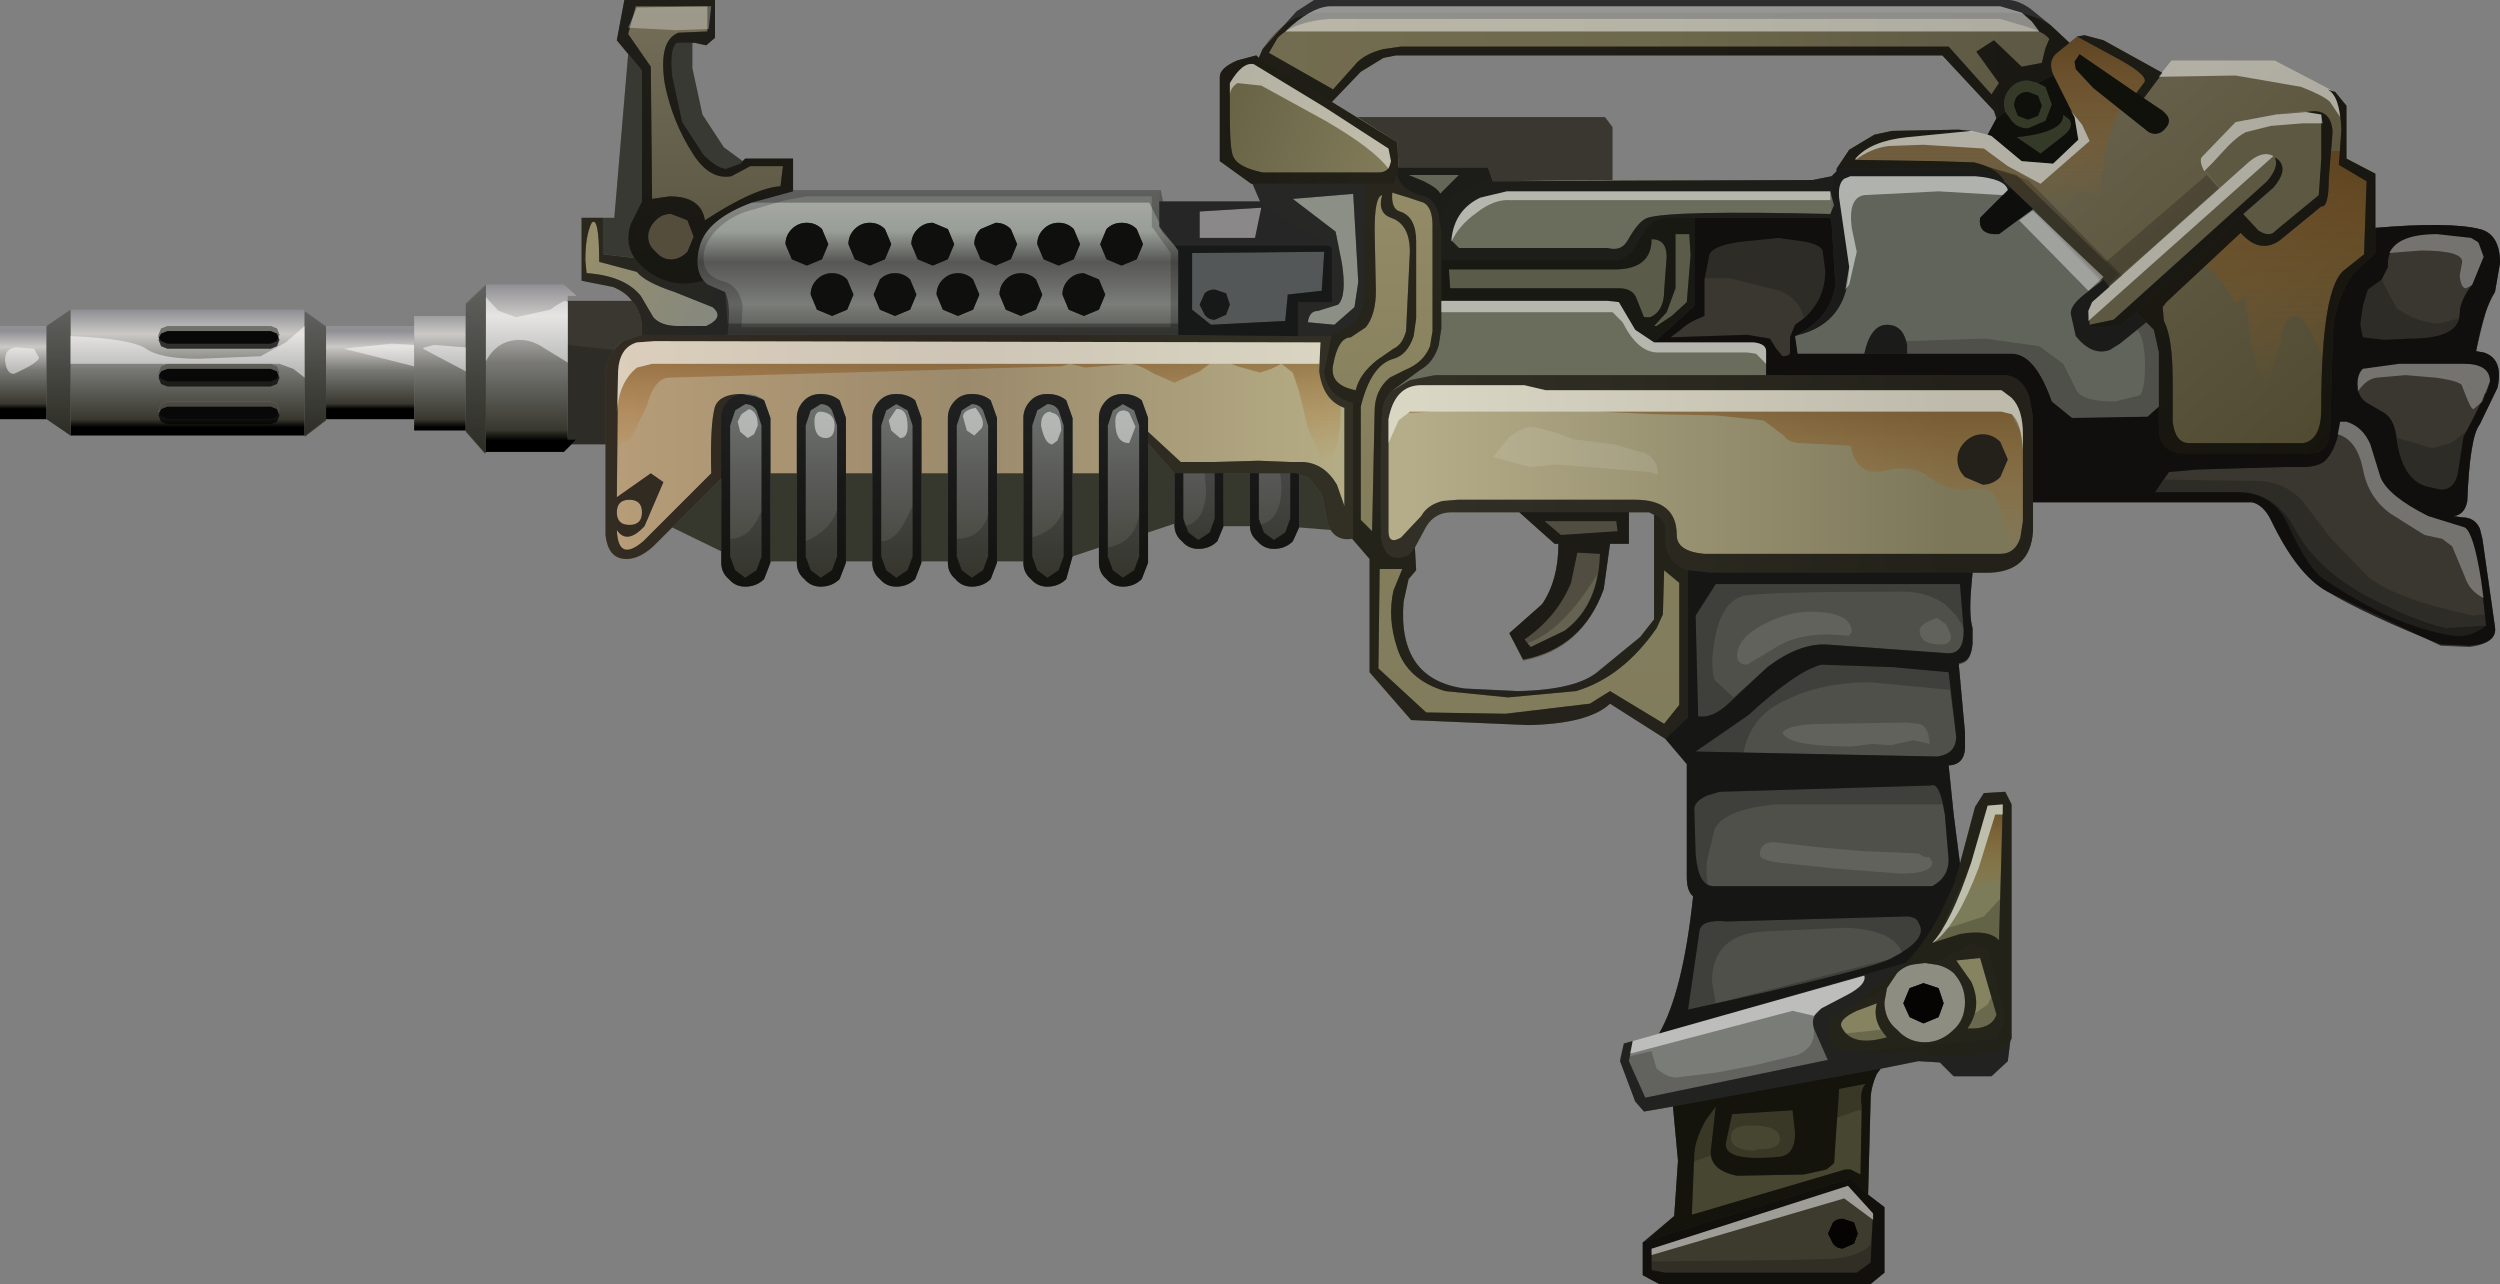 <?xml version="1.0" encoding="UTF-8" standalone="no"?>
<svg xmlns:xlink="http://www.w3.org/1999/xlink" height="51.0px" width="99.3px" xmlns="http://www.w3.org/2000/svg">
  <rect width="100%" height="100%" fill="#808080" stroke="none"/>
  <g transform="matrix(1.0, 0.0, 0.0, 1.0, -27.45, -13.95)">
    <use height="51.0" transform="matrix(1.0, 0.0, 0.0, 1.0, 27.45, 13.95)" width="99.3" xlink:href="#shape0"/>
  </g>
  <defs>
    <g id="shape0" transform="matrix(1.0, 0.0, 0.0, 1.0, -27.45, -13.95)">
      <path d="M39.55 26.35 L39.55 26.3 39.5 26.25 30.25 26.25 30.25 31.25 39.55 31.25 39.55 26.35 M38.5 27.35 L38.45 27.5 38.2 27.6 34.1 27.6 33.85 27.5 33.75 27.35 33.75 27.25 33.85 27.0 34.1 26.9 38.2 26.9 38.45 27.0 38.55 27.25 38.5 27.35 M33.75 28.85 L33.75 28.75 33.85 28.5 34.1 28.4 38.2 28.4 38.45 28.5 38.55 28.75 38.5 28.85 38.45 29.0 38.2 29.1 34.1 29.1 33.85 29.0 33.75 28.85 M38.5 30.35 L38.45 30.5 38.2 30.6 34.1 30.6 33.85 30.5 33.75 30.35 33.75 30.25 33.85 30.0 34.1 29.9 38.2 29.9 38.45 30.0 38.55 30.25 38.5 30.35" fill="url(#gradient0)" fill-rule="evenodd" stroke="none"/>
      <path d="M33.75 27.35 L33.85 27.5 34.1 27.6 38.2 27.6 38.45 27.5 38.5 27.35 38.45 27.2 38.2 27.1 34.1 27.1 33.85 27.2 33.75 27.35 M38.5 28.85 L38.45 28.7 38.2 28.6 34.1 28.6 33.85 28.7 33.75 28.85 33.85 29.0 34.1 29.1 38.2 29.1 38.45 29.0 38.5 28.85 M33.75 30.35 L33.85 30.5 34.1 30.6 38.2 30.6 38.45 30.5 38.5 30.35 38.45 30.2 38.2 30.1 34.1 30.1 33.85 30.2 33.75 30.35" fill="#1d1e22" fill-rule="evenodd" stroke="none"/>
      <path d="M33.75 27.35 L33.85 27.2 34.1 27.1 38.2 27.1 38.45 27.2 38.5 27.35 38.55 27.25 38.45 27.0 38.2 26.9 34.1 26.9 33.85 27.0 33.75 27.25 33.75 27.35 M38.5 28.85 L38.55 28.75 38.45 28.5 38.2 28.4 34.1 28.4 33.85 28.5 33.75 28.75 33.75 28.85 33.85 28.7 34.1 28.6 38.2 28.6 38.45 28.7 38.5 28.85 M38.5 30.35 L38.55 30.25 38.45 30.0 38.2 29.9 34.1 29.9 33.85 30.0 33.75 30.25 33.75 30.35 33.85 30.2 34.1 30.1 38.2 30.1 38.45 30.2 38.5 30.35" fill="url(#gradient1)" fill-rule="evenodd" stroke="none"/>
      <path d="M40.4 30.6 L43.9 30.6 43.9 26.9 40.4 26.9 40.4 26.95 40.4 30.6" fill="url(#gradient2)" fill-rule="evenodd" stroke="none"/>
      <path d="M39.55 31.25 L39.55 31.3 40.4 30.65 40.4 30.6 40.4 26.95 39.55 26.35 39.55 31.25" fill="url(#gradient3)" fill-rule="evenodd" stroke="none"/>
      <path d="M29.3 26.9 L27.45 26.9 27.45 30.6 29.3 30.6 29.3 26.9" fill="url(#gradient4)" fill-rule="evenodd" stroke="none"/>
      <path d="M30.25 26.25 L29.3 26.9 29.3 30.6 30.25 31.25 30.25 26.25" fill="url(#gradient5)" fill-rule="evenodd" stroke="none"/>
      <path d="M58.95 21.55 L58.95 20.25 57.05 20.25 56.95 20.35 56.85 20.45 56.3 20.65 Q55.95 20.65 55.4 20.1 L54.55 18.8 54.15 16.95 Q54.05 15.8 54.35 15.65 L54.95 15.65 55.05 15.65 55.5 15.75 55.85 15.45 55.85 13.95 52.25 13.95 51.95 15.55 52.4 16.1 52.95 16.75 52.95 21.95 52.5 22.85 Q52.25 23.6 52.65 24.2 L52.95 24.55 Q54.05 25.5 55.4 25.1 55.0 24.6 55.25 23.7 55.55 22.65 57.3 22.0 L58.95 21.55 M54.1 24.25 Q53.75 24.25 53.5 23.95 53.2 23.7 53.2 23.35 53.2 23.0 53.5 22.7 53.75 22.45 54.1 22.45 L54.75 22.7 55.0 23.35 54.75 23.95 Q54.45 24.25 54.1 24.25" fill="url(#gradient6)" fill-rule="evenodd" stroke="none"/>
      <path d="M56.95 20.35 L56.2 19.8 55.35 18.5 54.95 16.65 54.95 15.65 54.35 15.65 Q54.05 15.8 54.15 16.95 L54.55 18.8 55.4 20.1 Q55.95 20.65 56.3 20.65 L56.85 20.45 56.95 20.35 M52.4 16.1 L51.85 22.6 51.4 22.6 51.4 24.05 52.65 24.2 Q52.25 23.6 52.5 22.85 L52.95 21.95 52.95 16.75 52.4 16.1" fill="#46473e" fill-rule="evenodd" stroke="none"/>
      <path d="M51.4 22.6 L50.55 22.6 50.55 25.1 51.8 25.35 Q52.3 25.55 52.55 25.9 53.0 26.4 52.95 27.25 L56.35 27.25 Q56.5 26.05 56.25 25.55 L55.55 25.25 55.4 25.1 Q54.05 25.5 52.95 24.55 L52.65 24.2 51.4 24.05 51.4 22.6" fill="url(#gradient7)" fill-rule="evenodd" stroke="none"/>
      <path d="M73.5 21.95 L73.5 21.5 59.0 21.5 58.95 21.55 57.3 22.0 Q55.55 22.65 55.25 23.7 55.0 24.6 55.4 25.1 L55.55 25.25 56.25 25.55 Q56.5 26.05 56.35 27.25 L74.25 27.25 74.25 23.9 74.1 23.7 73.5 22.95 73.5 21.95 M60.1 23.05 L60.35 23.65 60.1 24.25 59.5 24.5 58.9 24.25 58.65 23.65 Q58.65 23.3 58.9 23.05 59.15 22.8 59.5 22.8 59.85 22.8 60.1 23.05 M61.4 24.25 L61.15 23.65 Q61.15 23.3 61.4 23.05 61.65 22.8 62.0 22.8 62.35 22.8 62.6 23.05 L62.85 23.65 62.6 24.25 62.0 24.5 61.4 24.25 M59.9 25.05 Q60.15 24.8 60.5 24.8 60.85 24.8 61.1 25.05 L61.35 25.65 61.1 26.25 60.5 26.5 59.9 26.25 59.65 25.65 Q59.65 25.3 59.9 25.05 M72.85 23.65 L72.6 24.25 72.0 24.5 71.4 24.25 71.15 23.65 71.4 23.05 Q71.65 22.8 72.0 22.8 72.35 22.8 72.6 23.05 L72.85 23.65 M68.0 24.8 Q68.35 24.8 68.6 25.05 L68.85 25.65 68.6 26.25 68.0 26.5 67.4 26.25 67.15 25.65 Q67.15 25.3 67.4 25.05 67.65 24.8 68.0 24.8 M70.1 23.05 L70.35 23.65 70.1 24.25 69.5 24.5 68.9 24.25 68.65 23.65 Q68.65 23.3 68.9 23.05 69.15 22.8 69.5 22.8 69.85 22.8 70.1 23.05 M70.5 24.8 L71.1 25.05 71.35 25.65 71.1 26.25 70.5 26.5 69.9 26.25 69.65 25.65 Q69.65 25.3 69.9 25.05 70.15 24.8 70.5 24.8 M63.0 24.8 Q63.35 24.8 63.6 25.05 L63.85 25.65 63.6 26.25 63.0 26.5 62.4 26.25 62.15 25.65 62.4 25.05 Q62.65 24.8 63.0 24.8 M65.35 23.65 L65.1 24.25 64.5 24.5 63.9 24.25 63.65 23.65 Q63.65 23.3 63.9 23.05 64.15 22.8 64.5 22.8 L65.1 23.05 65.35 23.65 M66.15 23.65 Q66.15 23.3 66.4 23.05 L67.0 22.8 Q67.35 22.8 67.6 23.05 L67.85 23.65 67.6 24.25 67.0 24.5 66.4 24.25 66.15 23.65 M65.5 24.8 Q65.85 24.8 66.1 25.05 L66.35 25.65 66.1 26.25 65.5 26.5 64.9 26.25 64.65 25.65 Q64.65 25.3 64.9 25.05 65.15 24.8 65.5 24.8" fill="url(#gradient8)" fill-rule="evenodd" stroke="none"/>
      <path d="M54.1 24.25 Q54.45 24.25 54.75 23.95 L55.0 23.35 54.75 22.7 54.1 22.45 Q53.75 22.45 53.5 22.7 53.2 23.0 53.2 23.35 53.2 23.7 53.5 23.95 53.75 24.25 54.1 24.25" fill="#554d3c" fill-rule="evenodd" stroke="none"/>
      <path d="M59.9 25.05 Q59.65 25.3 59.65 25.65 L59.9 26.25 60.5 26.5 61.1 26.25 61.35 25.65 61.1 25.05 Q60.85 24.8 60.5 24.8 60.15 24.8 59.9 25.05 M61.4 24.25 L62.0 24.5 62.6 24.25 62.85 23.65 62.6 23.05 Q62.35 22.8 62.0 22.8 61.65 22.8 61.4 23.05 61.15 23.3 61.15 23.65 L61.4 24.25 M60.1 23.05 Q59.85 22.8 59.5 22.8 59.15 22.8 58.9 23.05 58.65 23.3 58.65 23.65 L58.9 24.25 59.5 24.5 60.1 24.25 60.35 23.65 60.1 23.05 M72.85 23.65 L72.6 23.05 Q72.35 22.8 72.0 22.8 71.65 22.8 71.4 23.05 L71.15 23.65 71.4 24.25 72.0 24.5 72.6 24.25 72.85 23.65 M65.5 24.8 Q65.15 24.8 64.9 25.05 64.65 25.3 64.65 25.65 L64.9 26.25 65.5 26.5 66.1 26.25 66.35 25.65 66.1 25.05 Q65.85 24.8 65.5 24.8 M66.15 23.65 L66.4 24.25 67.0 24.5 67.6 24.25 67.85 23.65 67.6 23.05 Q67.35 22.8 67.0 22.8 L66.4 23.05 Q66.15 23.3 66.15 23.65 M65.35 23.65 L65.1 23.05 64.5 22.8 Q64.15 22.8 63.9 23.05 63.65 23.3 63.65 23.65 L63.9 24.25 64.5 24.5 65.1 24.25 65.35 23.65 M63.0 24.8 Q62.65 24.8 62.4 25.05 L62.15 25.65 62.4 26.25 63.0 26.5 63.6 26.25 63.85 25.65 63.6 25.05 Q63.35 24.8 63.0 24.8 M70.5 24.8 Q70.15 24.8 69.9 25.05 69.65 25.3 69.65 25.65 L69.9 26.25 70.5 26.5 71.1 26.25 71.35 25.65 71.1 25.05 70.5 24.8 M70.1 23.05 Q69.85 22.8 69.5 22.8 69.15 22.8 68.9 23.05 68.65 23.3 68.65 23.65 L68.9 24.25 69.5 24.5 70.1 24.25 70.35 23.65 70.1 23.05 M68.0 24.8 Q67.65 24.8 67.4 25.05 67.15 25.3 67.15 25.65 L67.4 26.25 68.0 26.5 68.6 26.25 68.85 25.65 68.6 25.05 Q68.35 24.8 68.0 24.8" fill="#37382f" fill-rule="evenodd" stroke="none"/>
      <path d="M59.1 36.25 L59.1 36.3 Q59.1 36.7 59.4 36.95 59.65 37.25 60.05 37.25 60.5 37.25 60.8 36.95 L61.05 36.3 61.05 36.25 61.05 32.75 61.05 30.55 60.8 29.85 Q60.5 29.6 60.05 29.6 59.65 29.6 59.4 29.85 59.1 30.15 59.1 30.55 L59.1 32.75 59.1 36.25" fill="url(#gradient9)" fill-rule="evenodd" stroke="none"/>
      <path d="M51.5 31.6 L51.5 35.2 Q51.6 36.1 52.25 36.15 52.9 36.2 53.6 35.45 L54.15 34.9 56.1 32.95 56.1 30.55 Q56.1 30.15 56.4 29.85 56.65 29.6 57.05 29.6 57.5 29.6 57.8 29.85 L58.05 30.55 58.05 32.75 59.1 32.75 59.1 30.55 Q59.1 30.15 59.4 29.85 59.65 29.6 60.05 29.6 60.5 29.6 60.8 29.85 L61.05 30.55 61.05 32.75 62.1 32.75 62.1 30.55 Q62.1 30.15 62.4 29.85 62.65 29.6 63.05 29.6 63.5 29.6 63.8 29.85 L64.05 30.55 64.05 32.75 65.1 32.75 65.1 30.55 Q65.1 30.15 65.4 29.85 65.65 29.6 66.05 29.6 66.5 29.6 66.8 29.85 L67.05 30.55 67.05 32.75 68.1 32.75 68.1 30.55 Q68.1 30.15 68.4 29.85 68.65 29.6 69.05 29.6 69.5 29.6 69.8 29.85 L70.05 30.55 70.05 32.75 71.1 32.75 71.1 30.55 Q71.1 30.15 71.4 29.85 71.65 29.6 72.05 29.6 72.5 29.6 72.8 29.85 L73.05 30.55 73.05 31.55 74.1 32.75 76.05 32.75 77.1 32.75 78.95 32.75 79.05 32.8 79.4 32.9 79.95 33.55 80.2 34.8 80.3 35.0 Q80.6 35.45 81.15 35.35 L81.2 35.4 81.2 29.95 Q80.2 29.7 80.05 28.75 L80.35 27.3 79.0 27.3 74.25 27.25 56.35 27.25 52.95 27.25 52.2 27.5 Q51.5 27.95 51.5 29.0 L51.5 31.6" fill="url(#gradient10)" fill-rule="evenodd" stroke="none"/>
      <path d="M56.1 35.85 L56.1 36.3 Q56.1 36.7 56.4 36.95 56.65 37.25 57.05 37.25 57.5 37.25 57.8 36.95 L58.05 36.3 58.05 36.25 58.05 32.75 58.05 30.55 57.8 29.85 Q57.5 29.6 57.05 29.6 56.65 29.6 56.4 29.85 56.1 30.15 56.1 30.55 L56.1 32.95 56.1 35.85" fill="url(#gradient11)" fill-rule="evenodd" stroke="none"/>
      <path d="M50.15 31.6 L51.5 31.6 51.5 29.0 Q51.5 27.95 52.2 27.5 L52.95 27.25 Q53.0 26.4 52.55 25.9 L50.0 25.9 50.0 31.4 50.35 31.4 50.15 31.6 M108.2 33.9 L116.5 33.9 116.9 33.9 Q117.35 34.0 117.65 34.6 118.7 36.8 119.9 37.45 L124.4 39.6 125.55 39.65 Q126.65 39.5 126.55 38.85 L126.05 35.35 125.95 34.95 Q125.75 34.5 125.25 34.5 L124.9 34.45 Q125.35 34.4 125.45 33.85 125.55 31.3 125.95 30.8 L126.65 29.35 Q126.9 28.2 126.1 27.95 L125.8 27.9 Q126.15 26.1 126.55 25.55 L126.75 24.4 Q126.75 23.25 125.95 23.05 124.75 22.75 121.8 23.0 L121.8 24.0 120.95 24.8 Q120.1 25.95 120.1 27.55 L120.0 31.2 Q119.85 31.95 119.25 31.95 L114.1 31.95 Q113.2 31.9 113.2 30.9 L113.2 30.1 112.75 30.5 109.75 30.55 108.95 29.9 Q108.3 28.05 107.4 28.0 L103.75 28.0 98.85 28.0 98.75 27.3 Q100.2 26.55 100.35 25.25 L100.2 22.8 100.15 22.6 94.75 22.6 94.75 26.1 93.15 27.55 93.4 27.55 96.65 27.55 97.1 27.55 Q97.6 27.6 97.6 27.9 L97.6 28.85 107.0 28.85 Q107.75 28.85 108.05 29.7 L108.2 30.5 108.2 33.9 M91.5 21.1 L91.5 19.0 91.2 18.6 81.35 18.6 82.95 19.6 83.0 20.6 86.55 20.6 86.75 21.15 91.5 21.1" fill="#3a3730" fill-rule="evenodd" stroke="none"/>
      <path d="M46.75 31.9 L49.85 31.9 50.15 31.6 50.35 31.4 50.0 31.4 50.0 25.9 50.0 25.7 50.35 25.7 49.85 25.25 46.75 25.25 46.75 25.3 46.75 31.9" fill="url(#gradient12)" fill-rule="evenodd" stroke="none"/>
      <path d="M43.9 30.6 L43.9 31.05 45.95 31.05 45.95 26.5 43.9 26.5 43.9 26.9 43.9 30.6" fill="url(#gradient13)" fill-rule="evenodd" stroke="none"/>
      <path d="M45.95 31.05 L45.95 31.1 46.7 31.95 46.75 31.95 46.75 31.9 46.75 25.3 45.95 26.05 45.95 26.5 45.95 31.05" fill="url(#gradient14)" fill-rule="evenodd" stroke="none"/>
      <path d="M109.65 15.65 L108.9 14.95 Q108.15 14.45 107.2 14.45 L79.65 14.45 78.95 14.65 Q78.15 15.05 77.6 15.9 L77.45 16.25 80.35 18.0 81.5 16.8 82.4 16.25 82.9 16.15 104.6 16.15 106.65 18.35 106.75 18.65 107.1 18.4 107.05 18.1 Q107.05 17.7 107.35 17.4 107.6 17.15 108.0 17.15 L108.4 17.25 109.0 16.95 109.0 16.9 Q108.8 16.4 109.1 16.1 L109.65 15.65" fill="url(#gradient15)" fill-rule="evenodd" stroke="none"/>
      <path d="M77.45 16.25 L77.35 16.15 76.6 16.35 Q75.9 16.65 75.9 17.0 L75.9 20.35 77.15 21.25 77.2 21.25 81.65 21.25 82.8 21.25 82.95 20.85 83.0 20.75 83.0 20.6 82.95 19.6 81.35 18.6 80.35 18.0 77.45 16.25" fill="url(#gradient16)" fill-rule="evenodd" stroke="none"/>
      <path d="M77.2 21.25 L77.5 21.95 77.6 22.1 80.2 23.7 80.35 23.8 80.35 25.95 79.0 25.95 79.0 27.3 80.35 27.3 80.4 27.2 Q81.5 26.95 81.65 25.75 L81.65 21.25 77.2 21.25" fill="#8c8f86" fill-rule="evenodd" stroke="none"/>
      <path d="M74.1 23.7 L74.25 23.9 74.25 27.25 79.0 27.3 79.0 25.95 80.35 25.95 80.35 23.8 80.2 23.7 74.1 23.7" fill="#535757" fill-rule="evenodd" stroke="none"/>
      <path d="M77.5 21.95 L73.5 21.95 73.5 22.95 74.1 23.7 80.2 23.7 77.6 22.1 77.5 21.95" fill="#8a8889" fill-rule="evenodd" stroke="none"/>
      <path d="M81.2 35.4 L81.85 36.15 81.85 40.7 83.5 42.55 88.15 42.75 Q90.55 42.7 91.4 41.9 L93.6 43.3 94.5 42.45 94.5 36.6 Q93.55 36.3 93.6 35.2 93.65 34.7 93.3 34.45 L93.15 34.4 93.15 38.55 92.6 39.25 90.95 40.65 Q90.1 41.4 87.75 41.45 L85.65 41.35 Q82.95 41.0 83.2 37.85 L83.4 36.95 83.7 36.6 83.65 35.7 83.4 36.0 Q82.45 36.4 82.3 35.25 82.25 31.6 82.35 30.3 L82.35 30.25 Q82.4 29.8 82.7 29.5 L83.85 28.65 Q84.4 28.35 84.6 27.65 L84.7 27.0 84.7 25.9 84.7 24.25 84.7 23.15 84.6 22.6 84.6 22.45 Q84.4 21.75 83.85 21.7 83.05 21.45 82.95 20.85 L82.8 21.25 81.65 21.25 81.65 25.75 Q81.5 26.95 80.4 27.2 L80.35 27.3 80.05 28.75 Q80.2 29.7 81.2 29.95 L81.2 35.4" fill="url(#gradient17)" fill-rule="evenodd" stroke="none"/>
      <path d="M105.8 36.7 L106.35 36.7 Q108.1 36.7 108.2 35.05 L108.2 33.9 108.2 30.5 108.05 29.7 Q107.75 28.85 107.0 28.85 L97.6 28.85 84.45 28.85 83.45 29.05 82.7 29.5 Q82.4 29.8 82.35 30.25 L82.35 30.3 Q82.25 31.6 82.3 35.25 82.45 36.4 83.4 36.0 L83.65 35.7 84.0 35.05 Q84.35 34.3 85.1 34.3 L87.8 34.3 92.15 34.3 92.95 34.3 93.15 34.4 93.3 34.45 Q93.65 34.7 93.6 35.2 93.55 36.3 94.5 36.6 L95.4 36.7 105.8 36.7" fill="url(#gradient18)" fill-rule="evenodd" stroke="none"/>
      <path d="M71.1 35.7 L71.1 36.3 Q71.1 36.7 71.4 36.95 71.65 37.25 72.05 37.25 72.5 37.25 72.8 36.95 L73.05 36.3 73.05 35.1 73.05 31.55 73.05 30.55 72.8 29.85 Q72.5 29.6 72.05 29.6 71.65 29.6 71.4 29.85 71.1 30.15 71.1 30.55 L71.1 32.75 71.1 35.7" fill="url(#gradient19)" fill-rule="evenodd" stroke="none"/>
      <path d="M68.1 36.25 L68.1 36.3 Q68.1 36.7 68.4 36.95 68.65 37.25 69.05 37.25 69.5 37.25 69.8 36.95 L70.05 36.05 70.05 32.75 70.05 30.55 69.8 29.85 Q69.5 29.6 69.05 29.6 68.65 29.6 68.4 29.85 68.1 30.15 68.1 30.55 L68.1 32.75 68.1 36.25" fill="url(#gradient20)" fill-rule="evenodd" stroke="none"/>
      <path d="M65.1 36.25 L65.1 36.3 Q65.1 36.7 65.4 36.95 65.65 37.25 66.05 37.25 66.5 37.25 66.8 36.95 L67.05 36.3 67.05 36.25 67.05 32.75 67.05 30.55 66.8 29.85 Q66.5 29.6 66.05 29.6 65.65 29.6 65.4 29.85 65.1 30.15 65.1 30.55 L65.1 32.75 65.1 36.25" fill="url(#gradient21)" fill-rule="evenodd" stroke="none"/>
      <path d="M62.1 36.25 L62.1 36.3 Q62.1 36.7 62.4 36.95 62.65 37.25 63.05 37.25 63.5 37.25 63.8 36.95 L64.05 36.3 64.05 36.25 64.05 32.75 64.05 30.55 63.8 29.85 Q63.5 29.6 63.05 29.6 62.65 29.6 62.4 29.85 62.1 30.15 62.1 30.55 L62.1 32.75 62.1 36.25" fill="url(#gradient22)" fill-rule="evenodd" stroke="none"/>
      <path d="M54.15 34.9 L56.1 35.85 56.1 32.95 54.15 34.9 M58.05 36.25 L59.1 36.25 59.1 32.75 58.05 32.75 58.05 36.25 M61.05 36.25 L62.1 36.25 62.1 32.75 61.05 32.75 61.05 36.25 M64.05 36.25 L65.1 36.25 65.1 32.75 64.05 32.75 64.05 36.25 M67.05 36.25 L68.1 36.25 68.1 32.75 67.05 32.75 67.05 36.25 M70.05 36.05 L71.1 35.7 71.1 32.75 70.05 32.75 70.05 36.05 M73.05 35.1 L74.1 34.75 74.1 32.75 73.05 31.55 73.05 35.1 M76.05 34.85 L77.1 34.85 77.1 32.75 76.05 32.75 76.05 34.85 M79.05 34.9 L80.3 35.0 80.2 34.8 79.95 33.55 79.4 32.9 79.05 32.8 79.05 34.8 79.05 34.9" fill="#36382d" fill-rule="evenodd" stroke="none"/>
      <path d="M74.1 34.75 L74.1 34.8 Q74.1 35.2 74.4 35.45 74.65 35.75 75.05 35.75 75.5 35.75 75.8 35.45 L76.05 34.85 76.05 32.75 74.1 32.75 74.1 34.75" fill="url(#gradient23)" fill-rule="evenodd" stroke="none"/>
      <path d="M77.1 34.85 Q77.1 35.2 77.4 35.45 77.65 35.75 78.05 35.75 78.5 35.75 78.8 35.45 L79.05 34.9 79.05 34.8 79.05 32.8 78.95 32.75 77.1 32.75 77.1 34.85" fill="url(#gradient24)" fill-rule="evenodd" stroke="none"/>
      <path d="M121.8 23.0 L121.8 20.85 120.65 20.25 120.65 18.15 120.2 17.6 117.8 16.35 113.7 16.35 113.35 16.85 111.0 15.55 110.25 15.35 109.95 15.4 109.65 15.65 109.1 16.1 Q108.8 16.4 109.0 16.9 L109.0 16.95 109.85 18.6 110.0 19.5 109.0 20.45 107.75 20.35 106.55 19.35 106.4 19.3 105.25 19.1 102.6 19.15 101.9 19.3 100.9 19.9 100.4 20.65 105.75 20.65 106.85 20.9 107.1 21.15 107.3 21.4 108.2 22.25 111.25 25.35 115.6 21.4 115.05 20.75 Q114.8 20.4 114.9 20.2 L116.25 18.8 117.85 18.5 Q119.5 18.25 119.65 18.5 L119.65 20.25 119.55 21.7 117.85 23.1 Q117.6 23.4 117.15 23.1 L116.55 22.45 112.3 26.35 113.0 27.05 113.2 27.95 113.2 30.1 113.2 30.9 Q113.2 31.9 114.1 31.95 L119.25 31.95 Q119.85 31.95 120.0 31.2 L120.1 27.55 Q120.1 25.95 120.95 24.8 L121.8 24.0 121.8 23.0 M112.8 19.2 L110.6 17.45 109.9 16.7 109.85 16.4 110.05 16.1 113.35 18.35 113.5 18.5 Q113.7 18.75 113.5 19.0 113.2 19.4 112.8 19.2" fill="url(#gradient25)" fill-rule="evenodd" stroke="none"/>
      <path d="M84.7 24.25 L84.7 25.9 91.3 25.9 91.75 25.95 92.4 27.05 93.15 27.55 94.75 26.1 94.75 22.6 93.75 22.6 Q93.1 22.6 92.8 23.05 L92.25 23.95 91.85 24.25 84.7 24.25" fill="#5a5b48" fill-rule="evenodd" stroke="none"/>
      <path d="M100.25 20.9 L100.2 20.95 99.45 21.1 91.5 21.1 86.75 21.15 86.3 21.15 85.2 21.75 84.6 22.6 84.7 23.15 84.7 24.25 91.85 24.25 92.25 23.95 92.8 23.05 Q93.1 22.6 93.75 22.6 L94.75 22.6 100.15 22.6 100.25 20.9 M84.7 25.9 L84.7 27.0 84.6 27.65 Q84.4 28.35 83.85 28.65 L82.7 29.5 83.45 29.05 84.45 28.85 97.6 28.85 97.6 27.9 Q97.6 27.6 97.1 27.55 L96.65 27.55 93.4 27.55 93.15 27.55 92.4 27.05 91.75 25.95 91.3 25.9 84.7 25.9" fill="#6a6d5c" fill-rule="evenodd" stroke="none"/>
      <path d="M100.4 20.65 L100.4 20.75 100.25 20.9 100.15 22.6 100.2 22.8 100.35 25.25 Q100.2 26.55 98.75 27.3 L98.85 28.0 103.75 28.0 107.4 28.0 Q108.3 28.05 108.95 29.9 L109.75 30.55 112.75 30.5 113.2 30.1 113.2 27.95 113.0 27.05 112.3 26.35 111.65 26.9 110.55 26.95 Q110.35 26.7 110.4 26.3 L110.55 25.95 111.25 25.35 108.2 22.25 106.85 23.25 Q106.0 23.3 106.1 22.6 L107.3 21.4 107.1 21.15 106.85 20.9 105.75 20.65 100.4 20.65" fill="#61645b" fill-rule="evenodd" stroke="none"/>
      <path d="M82.95 20.85 Q83.05 21.45 83.85 21.7 84.4 21.75 84.6 22.45 L84.6 22.6 85.2 21.75 86.3 21.15 86.75 21.15 86.55 20.6 83.0 20.6 83.0 20.75 82.95 20.85" fill="#646658" fill-rule="evenodd" stroke="none"/>
      <path d="M112.8 19.2 Q113.2 19.4 113.5 19.0 113.7 18.75 113.5 18.5 L113.35 18.35 110.05 16.1 109.85 16.4 109.9 16.7 110.6 17.45 112.8 19.2" fill="#3b3c27" fill-rule="evenodd" stroke="none"/>
      <path d="M106.75 18.65 L106.4 19.3 106.55 19.35 107.75 20.35 109.0 20.45 110.0 19.5 109.85 18.6 109.0 16.95 108.4 17.25 108.0 17.15 Q107.6 17.15 107.35 17.4 107.05 17.7 107.05 18.1 L107.1 18.4 106.75 18.65" fill="#353928" fill-rule="evenodd" stroke="none"/>
      <path d="M112.3 26.35 L116.55 22.45 117.15 23.1 Q117.6 23.4 117.85 23.1 L119.55 21.7 119.65 20.25 119.65 18.5 Q119.5 18.25 117.85 18.5 L116.25 18.8 114.9 20.2 Q114.8 20.4 115.05 20.75 L115.6 21.4 111.25 25.35 110.55 25.95 110.4 26.3 Q110.35 26.7 110.55 26.95 L111.65 26.9 112.3 26.35" fill="#5d5842" fill-rule="evenodd" stroke="none"/>
      <path d="M108.2 22.25 L107.3 21.4 106.1 22.6 Q106.0 23.3 106.85 23.25 L108.2 22.25" fill="#32342b" fill-rule="evenodd" stroke="none"/>
      <path d="M93.6 43.3 L94.45 44.3 94.45 48.8 Q94.45 49.35 94.7 49.55 94.3 53.35 93.35 55.0 L103.15 52.2 Q104.15 51.15 104.8 49.65 L105.1 49.0 105.3 48.25 105.05 46.3 104.85 44.35 104.9 44.35 Q105.45 44.3 105.5 43.7 L105.5 43.05 105.25 40.35 105.4 40.3 Q105.75 40.2 105.8 39.5 L105.8 38.9 Q105.65 38.4 105.75 37.25 L105.8 36.7 95.4 36.7 94.5 36.6 94.5 42.45 93.6 43.3" fill="#4f504a" fill-rule="evenodd" stroke="none"/>
      <path d="M107.3 55.3 L107.35 55.2 107.35 45.9 107.1 45.4 106.25 45.45 105.9 46.0 105.3 48.25 105.1 49.0 104.8 49.65 Q104.15 51.15 103.15 52.2 L101.25 53.75 101.0 53.9 102.4 53.2 102.8 52.6 Q103.1 52.3 103.5 52.25 L103.9 52.2 104.25 52.25 105.75 51.45 106.4 51.7 107.1 54.4 106.7 55.2 100.85 55.75 103.95 55.85 Q106.7 56.1 107.3 55.3" fill="#7c7c5a" fill-rule="evenodd" stroke="none"/>
      <path d="M103.3 53.2 L103.85 53.0 104.45 53.2 104.65 53.8 104.45 54.35 103.85 54.6 103.3 54.35 103.05 53.8 103.3 53.2 M102.4 53.2 L102.3 53.75 Q102.3 54.45 102.8 54.85 103.25 55.35 103.9 55.35 104.55 55.35 105.05 54.85 105.5 54.45 105.5 53.75 105.5 53.1 105.05 52.6 104.7 52.3 104.25 52.25 L103.9 52.2 103.5 52.25 Q103.1 52.3 102.8 52.6 L102.4 53.2" fill="#8d8d81" fill-rule="evenodd" stroke="none"/>
      <path d="M103.3 53.2 L103.05 53.8 103.3 54.35 103.85 54.6 104.45 54.35 104.65 53.8 104.45 53.2 103.85 53.0 103.3 53.2 M100.25 62.5 L100.05 62.95 100.25 63.35 Q100.4 63.55 100.65 63.55 L101.1 63.35 101.25 62.95 101.1 62.5 100.65 62.35 Q100.4 62.35 100.25 62.5" fill="#11100e" fill-rule="evenodd" stroke="none"/>
      <path d="M104.25 52.25 Q104.7 52.3 105.05 52.6 105.5 53.1 105.5 53.75 105.5 54.45 105.05 54.85 104.55 55.35 103.9 55.35 103.25 55.35 102.8 54.85 102.3 54.45 102.3 53.75 L102.4 53.2 101.0 53.9 100.1 54.45 Q99.85 55.1 100.5 55.7 L100.85 55.75 106.7 55.2 107.1 54.4 106.4 51.7 105.75 51.45 104.25 52.25" fill="#868360" fill-rule="evenodd" stroke="none"/>
      <path d="M93.35 55.0 L91.95 55.4 91.8 56.1 92.4 57.7 92.75 58.1 93.9 57.9 102.15 56.4 103.65 56.1 104.5 56.15 105.05 56.7 106.55 56.7 107.2 56.1 107.3 55.3 Q106.7 56.1 103.95 55.85 L100.85 55.75 100.5 55.7 Q99.85 55.1 100.1 54.45 L101.0 53.9 101.25 53.75 103.15 52.2 93.35 55.0" fill="#7a7c77" fill-rule="evenodd" stroke="none"/>
      <path d="M87.8 34.3 L89.2 35.55 89.35 35.55 Q89.35 37.0 88.7 37.95 L87.4 39.1 87.95 40.2 Q90.3 39.75 91.15 37.35 L91.4 35.55 92.15 35.55 92.15 34.3 87.8 34.3" fill="#656251" fill-rule="evenodd" stroke="none"/>
      <path d="M92.8 63.25 L92.7 63.3 92.7 64.6 93.35 64.95 101.75 64.95 102.3 64.5 102.3 61.9 101.65 61.4 100.95 60.75 92.8 63.25 M100.25 62.5 Q100.4 62.35 100.65 62.35 L101.1 62.5 101.25 62.95 101.1 63.35 100.65 63.55 Q100.4 63.55 100.25 63.35 L100.05 62.95 100.25 62.5" fill="#3d3b2e" fill-rule="evenodd" stroke="none"/>
      <path d="M93.9 57.9 L94.1 60.05 93.95 62.25 92.8 63.25 100.95 60.75 101.65 61.4 101.75 57.65 Q101.75 57.15 102.0 56.6 L102.15 56.4 93.9 57.9" fill="#474631" fill-rule="evenodd" stroke="none"/>
      <path d="M38.45 27.2 L38.2 27.1 34.1 27.1 33.85 27.2 33.75 27.45 33.85 27.7 34.1 27.8 38.2 27.8 38.45 27.7 38.55 27.45 38.45 27.2 M38.45 28.7 L38.2 28.6 34.1 28.6 33.85 28.7 33.75 28.95 33.85 29.2 34.1 29.3 38.2 29.3 38.45 29.2 38.55 28.95 38.45 28.7 M39.55 26.3 L39.55 31.25 40.4 30.6 40.4 26.9 39.55 26.3 M38.45 30.2 L38.2 30.1 34.1 30.1 33.85 30.2 33.75 30.45 33.85 30.7 34.1 30.8 38.2 30.8 38.45 30.7 38.55 30.45 38.45 30.2 M45.95 26.5 L45.95 31.05 46.7 31.9 46.75 31.9 46.75 25.25 45.95 26.0 45.95 26.5 M30.25 31.25 L30.25 26.25 29.3 26.9 29.3 30.6 30.25 31.25 M51.95 15.55 L52.4 16.1 51.85 22.6 50.55 22.6 50.55 25.1 51.8 25.35 Q52.3 25.55 52.55 25.9 53.0 26.4 52.95 27.25 L52.2 27.5 51.85 27.85 50.0 27.65 50.0 31.6 51.5 31.6 51.5 35.2 Q51.6 36.1 52.25 36.15 52.9 36.2 53.6 35.45 L56.1 32.95 56.1 36.3 Q56.1 36.7 56.4 36.95 56.65 37.25 57.05 37.25 57.5 37.25 57.8 36.95 L58.05 36.3 58.05 30.55 57.8 29.85 57.75 29.8 57.45 29.7 56.95 29.6 56.9 29.6 Q56.05 29.6 55.85 30.1 55.65 30.8 55.7 32.75 L53.0 35.45 Q52.0 36.3 51.95 35.0 52.35 35.6 53.05 34.85 L53.8 33.1 53.3 32.75 51.95 33.7 52.0 28.7 Q52.05 27.75 52.75 27.55 L53.45 27.5 79.9 27.55 79.85 28.7 Q80.0 29.85 80.85 30.15 L80.85 34.05 80.55 33.2 Q80.05 32.35 79.2 32.3 L78.7 32.3 77.45 32.25 75.7 32.3 74.45 32.3 74.35 32.3 73.05 31.1 73.05 30.55 72.8 29.85 Q72.5 29.6 72.05 29.6 71.65 29.6 71.4 29.85 71.1 30.15 71.1 30.55 L71.1 36.3 Q71.1 36.7 71.4 36.95 71.65 37.25 72.05 37.25 72.5 37.25 72.8 36.95 L73.05 36.3 73.05 31.55 74.1 32.75 74.1 34.8 Q74.1 35.2 74.4 35.45 74.65 35.75 75.05 35.75 75.5 35.75 75.8 35.45 L76.05 34.85 76.05 32.75 77.1 32.75 77.1 34.85 Q77.1 35.2 77.4 35.45 77.65 35.75 78.05 35.75 78.5 35.75 78.8 35.45 L79.05 34.9 79.05 34.8 79.05 32.8 79.4 32.9 79.95 33.55 80.2 34.8 80.3 35.0 Q80.6 35.45 81.15 35.35 L81.2 35.4 81.85 36.15 81.85 40.65 83.5 42.55 88.15 42.75 Q90.55 42.7 91.4 41.9 L93.6 43.3 94.45 44.3 94.45 48.8 Q94.45 49.35 94.7 49.55 94.3 53.35 93.35 55.0 L101.5 52.7 Q101.6 53.05 100.85 53.45 L99.8 54.0 Q99.45 54.25 99.45 54.6 L99.5 54.8 99.5 54.85 Q99.55 55.55 98.85 55.85 L97.2 56.25 95.65 56.55 94.0 56.75 Q93.7 56.75 93.25 56.4 L93.15 56.05 93.05 55.7 92.2 55.9 92.3 55.3 91.95 55.4 91.8 55.95 91.8 56.1 92.4 57.7 92.75 58.1 93.9 57.9 94.1 60.05 93.95 62.25 92.7 63.3 92.7 64.6 93.35 64.95 101.75 64.95 102.3 64.5 102.3 61.9 101.65 61.4 101.75 57.65 Q101.75 57.15 102.0 56.6 L102.15 56.4 103.65 56.1 104.5 56.15 105.05 56.7 106.55 56.7 107.2 56.1 107.3 55.3 107.35 55.2 107.35 45.9 107.1 45.4 106.25 45.45 105.9 46.0 105.3 48.25 105.05 46.3 104.85 44.35 104.9 44.35 Q105.45 44.3 105.5 43.7 L105.5 43.05 105.25 40.3 105.4 40.25 Q105.75 40.15 105.8 39.5 L105.8 38.9 Q105.65 38.4 105.75 37.25 L105.8 36.7 106.35 36.7 Q108.1 36.7 108.2 35.05 L108.2 33.9 116.5 33.9 116.9 33.9 Q117.35 34.0 117.65 34.6 118.7 36.8 119.9 37.45 121.4 38.35 124.4 39.55 L125.55 39.6 Q126.65 39.5 126.55 38.85 L126.05 35.35 125.95 34.95 Q125.75 34.5 125.25 34.5 L124.9 34.45 Q125.35 34.4 125.45 33.85 125.55 31.55 125.85 30.95 L125.95 30.8 126.65 29.35 Q126.9 28.2 126.1 27.95 L125.8 27.9 126.2 26.3 126.55 25.55 126.75 24.4 Q126.75 23.25 125.95 23.05 124.75 22.75 121.8 23.0 L121.8 20.85 120.65 20.25 120.65 18.15 120.2 17.6 119.9 17.5 Q120.4 17.75 120.45 19.1 L120.35 20.5 121.45 21.15 121.35 24.05 120.6 24.65 Q119.65 25.3 119.65 30.2 119.65 31.4 118.95 31.55 L114.4 31.55 Q113.85 31.55 113.75 30.7 L113.75 29.1 Q113.75 27.35 113.4 26.7 L113.35 26.15 113.5 25.95 116.45 23.2 Q117.2 24.05 118.0 23.5 L119.65 22.15 Q119.95 22.2 119.95 21.05 L120.1 19.2 Q120.05 18.2 119.05 18.4 L119.65 18.5 119.65 20.25 119.55 21.7 117.85 23.1 Q117.6 23.4 117.15 23.1 L116.55 22.45 117.75 21.4 Q118.35 20.7 117.95 20.3 L117.8 20.2 Q118.0 20.55 117.5 21.15 L111.4 26.65 110.45 26.85 110.4 26.3 110.55 25.95 111.15 25.45 111.25 25.35 111.2 25.35 111.75 24.9 108.0 21.1 106.35 20.55 105.95 20.45 105.85 20.4 104.3 20.35 101.15 20.3 101.15 20.25 Q101.75 19.55 103.2 19.4 L105.75 19.15 105.25 19.1 102.6 19.15 101.9 19.3 100.9 19.9 100.4 20.65 100.4 20.75 100.2 20.95 99.45 21.1 86.75 21.15 86.55 20.6 83.0 20.6 82.95 19.6 80.35 18.0 81.5 16.8 82.4 16.25 82.9 16.15 104.6 16.15 106.65 18.35 106.75 18.65 106.4 19.3 106.55 19.35 107.75 20.35 109.0 20.45 110.0 19.5 109.85 18.6 109.0 16.9 Q108.8 16.4 109.1 16.1 L109.65 15.65 108.9 14.95 Q108.15 14.45 107.2 14.45 L79.65 14.45 78.95 14.65 Q78.15 15.05 77.6 15.9 L77.45 16.25 77.35 16.15 76.6 16.35 Q75.9 16.65 75.9 17.0 L75.9 20.35 77.15 21.25 77.2 21.25 77.5 21.95 73.5 21.95 73.5 21.5 59.0 21.5 58.95 21.55 58.95 20.25 57.05 20.25 56.95 20.35 56.2 19.8 55.35 18.5 54.95 16.65 54.95 15.65 55.05 15.65 55.5 15.75 55.85 15.45 55.85 13.95 52.25 13.95 51.95 15.55 M52.4 15.3 L52.7 14.2 55.55 14.2 55.55 15.2 54.4 15.25 Q53.6 15.55 53.85 17.25 54.15 18.8 55.0 20.1 55.65 21.1 56.5 20.95 L57.25 20.55 58.55 20.55 58.45 21.35 Q57.45 21.4 55.45 22.7 55.3 21.75 54.05 21.75 L53.35 21.85 53.3 16.6 52.4 15.3 M55.4 24.3 Q55.35 23.7 55.85 23.15 56.35 22.6 57.1 22.35 L58.65 21.9 59.5 21.75 73.2 21.75 73.2 22.95 73.95 24.0 73.95 26.95 56.9 26.95 56.95 26.1 Q56.8 25.25 56.1 25.1 55.45 24.9 55.4 24.3 M52.75 24.75 Q53.05 25.15 54.25 25.55 L55.75 26.15 Q56.25 26.55 55.5 26.9 L54.4 26.9 Q53.7 26.9 53.4 26.55 L52.9 25.7 Q52.25 24.9 50.75 24.8 L50.7 24.3 Q50.7 23.3 50.95 22.8 51.25 22.5 51.25 24.35 L52.75 24.75 M55.0 23.35 L54.75 23.95 Q54.45 24.25 54.1 24.25 53.75 24.25 53.5 23.95 53.2 23.7 53.2 23.35 53.2 23.0 53.5 22.7 53.75 22.45 54.1 22.45 L54.75 22.7 55.0 23.35 M64.9 25.05 Q64.65 25.3 64.65 25.65 L64.9 26.25 65.5 26.5 66.1 26.25 66.35 25.65 66.1 25.05 Q65.85 24.8 65.5 24.8 65.15 24.8 64.9 25.05 M64.5 22.8 Q64.15 22.8 63.9 23.05 63.65 23.3 63.65 23.65 L63.9 24.25 64.5 24.5 65.1 24.25 65.35 23.65 65.1 23.05 64.5 22.8 M66.4 24.25 L67.0 24.5 67.6 24.25 67.85 23.65 67.6 23.05 Q67.35 22.8 67.0 22.8 L66.4 23.05 Q66.15 23.3 66.15 23.65 L66.4 24.25 M62.4 25.05 L62.15 25.65 62.4 26.25 63.0 26.5 63.6 26.25 63.85 25.65 63.6 25.05 Q63.35 24.8 63.0 24.8 62.65 24.8 62.4 25.05 M62.0 22.8 Q61.65 22.8 61.4 23.05 61.15 23.3 61.15 23.65 L61.4 24.25 62.0 24.5 62.6 24.25 62.85 23.65 62.6 23.05 Q62.35 22.8 62.0 22.8 M60.5 24.8 Q60.15 24.8 59.9 25.05 59.65 25.3 59.65 25.65 L59.9 26.25 60.5 26.5 61.1 26.25 61.35 25.65 61.1 25.05 Q60.85 24.8 60.5 24.8 M60.35 23.65 L60.1 23.05 Q59.85 22.8 59.5 22.8 59.15 22.8 58.9 23.05 58.65 23.3 58.65 23.65 L58.9 24.25 59.5 24.5 60.1 24.25 60.35 23.65 M60.5 30.25 L60.7 30.85 60.7 34.2 Q60.4 35.05 59.45 35.45 L59.45 30.85 59.65 30.25 60.05 30.0 Q60.35 30.0 60.5 30.25 M61.05 30.55 L60.8 29.85 Q60.5 29.6 60.05 29.6 59.65 29.6 59.4 29.85 59.1 30.15 59.1 30.55 L59.1 36.3 Q59.1 36.7 59.4 36.95 59.65 37.25 60.05 37.25 60.5 37.25 60.8 36.95 L61.05 36.3 61.05 30.55 M57.7 30.85 L57.7 34.25 57.55 34.55 Q57.15 35.35 56.45 35.35 L56.45 30.85 56.65 30.25 57.05 30.0 Q57.35 30.0 57.5 30.25 L57.7 30.85 M66.05 29.6 Q65.65 29.6 65.4 29.85 65.1 30.15 65.1 30.55 L65.1 36.3 Q65.1 36.7 65.4 36.95 65.65 37.25 66.05 37.25 66.5 37.25 66.8 36.95 L67.05 36.3 67.05 30.55 66.8 29.85 Q66.5 29.6 66.05 29.6 M66.5 30.25 L66.7 30.85 66.7 34.4 Q66.4 35.35 65.45 35.35 L65.45 30.85 65.65 30.25 66.05 30.0 Q66.35 30.0 66.5 30.25 M62.65 30.25 L63.05 30.0 63.5 30.25 63.7 30.85 63.7 34.05 63.35 34.75 Q62.95 35.45 62.45 35.45 L62.45 30.85 62.65 30.25 M52.95 34.3 Q52.95 34.8 52.45 34.8 51.95 34.8 51.95 34.3 51.95 33.8 52.45 33.8 52.95 33.8 52.95 34.3 M62.4 29.85 Q62.1 30.15 62.1 30.55 L62.1 36.3 Q62.1 36.7 62.4 36.95 62.65 37.25 63.05 37.25 63.5 37.25 63.8 36.95 L64.05 36.3 64.05 30.55 63.8 29.85 Q63.5 29.6 63.05 29.6 62.65 29.6 62.4 29.85 M76.3 17.25 Q76.8 16.4 77.25 16.5 L80.05 18.2 82.6 19.85 82.7 20.35 Q82.65 20.8 82.2 20.8 L77.6 20.8 Q76.65 20.6 76.45 20.2 76.3 19.95 76.3 18.6 L76.3 17.25 M75.7 25.45 Q75.45 25.45 75.3 25.6 L75.1 26.05 75.3 26.45 Q75.45 26.65 75.7 26.65 L76.15 26.45 76.3 26.05 76.15 25.6 75.7 25.45 M72.6 24.25 L72.85 23.65 72.6 23.05 Q72.35 22.8 72.0 22.8 71.65 22.8 71.4 23.05 L71.15 23.65 71.4 24.25 72.0 24.5 72.6 24.25 M75.1 22.35 L77.55 22.2 77.3 23.4 75.1 23.4 75.1 22.35 M70.5 24.8 Q70.15 24.8 69.9 25.05 69.65 25.3 69.65 25.65 L69.9 26.25 70.5 26.5 71.1 26.25 71.35 25.65 71.1 25.05 70.5 24.8 M70.1 24.25 L70.35 23.65 70.1 23.05 Q69.85 22.8 69.5 22.8 69.15 22.8 68.9 23.05 68.65 23.3 68.65 23.65 L68.9 24.25 69.5 24.5 70.1 24.25 M68.0 24.8 Q67.65 24.8 67.4 25.05 67.15 25.3 67.15 25.65 L67.4 26.25 68.0 26.5 68.6 26.25 68.85 25.65 68.6 25.05 Q68.35 24.8 68.0 24.8 M78.2 15.45 Q78.85 14.8 80.25 14.7 L106.9 14.7 107.75 14.95 Q108.65 15.2 108.85 15.5 L108.7 15.85 108.55 16.45 107.75 16.6 106.65 15.55 105.95 16.0 106.85 17.25 106.55 17.7 104.85 15.8 83.1 15.8 82.4 15.9 Q81.6 16.1 81.25 16.55 L80.4 17.5 77.85 16.05 78.2 15.45 M83.4 21.8 L84.0 22.0 Q84.35 22.2 84.35 22.9 L84.35 27.1 84.25 27.7 Q84.0 28.35 83.25 28.65 L82.65 28.95 Q82.05 29.45 82.05 30.3 L81.95 35.05 81.5 34.6 81.5 30.1 Q81.9 28.45 82.8 28.2 83.35 28.05 83.6 27.3 L83.7 26.6 83.7 23.55 Q83.7 22.55 83.05 22.35 82.7 22.25 82.75 21.6 L83.4 21.8 M85.4 23.8 L85.1 23.5 Q85.2 22.3 86.25 21.8 L87.3 21.55 100.15 21.55 100.15 21.6 100.3 22.1 100.15 22.45 Q93.85 22.3 92.9 22.6 92.55 22.7 92.1 23.5 91.85 23.95 91.3 23.8 L85.4 23.8 M85.05 25.4 L85.0 24.65 91.7 24.65 Q93.05 24.6 93.05 23.45 93.65 23.45 93.65 24.15 L93.55 25.5 Q93.55 26.3 93.0 26.55 L92.75 26.55 92.45 25.8 Q92.3 25.4 91.75 25.4 L85.05 25.4 M84.0 21.15 L83.4 20.9 85.4 20.9 84.65 21.65 Q84.6 21.45 84.0 21.15 M83.45 23.95 L83.3 27.1 Q83.15 27.65 82.8 27.8 L82.15 28.25 Q81.45 28.8 81.3 29.45 80.25 29.25 80.4 28.45 80.6 27.35 81.1 27.35 L81.7 26.95 Q82.1 26.45 82.1 25.5 L82.05 23.1 Q82.05 21.75 82.35 21.7 82.15 22.4 82.7 22.6 83.45 22.85 83.45 23.95 M79.95 25.5 L78.6 25.65 78.5 26.7 75.55 26.85 74.8 26.25 74.8 24.0 80.05 23.95 79.95 25.5 M82.6 30.6 Q82.85 29.25 83.9 29.25 L88.0 29.25 88.85 29.45 106.95 29.45 107.35 29.75 Q107.8 30.2 107.8 31.2 L107.8 34.65 107.7 35.3 Q107.5 35.95 106.9 35.95 L95.15 35.95 Q94.05 35.85 94.05 35.2 94.05 33.8 92.4 33.8 L85.35 33.8 84.75 33.85 Q84.15 34.0 83.9 34.45 L83.1 35.3 Q82.6 35.6 82.6 35.05 L82.6 30.6 M84.7 27.0 L84.7 25.9 91.3 25.9 91.75 25.95 92.4 27.05 93.15 27.55 93.4 27.55 96.65 27.55 97.1 27.55 Q97.6 27.6 97.6 27.9 L97.6 28.85 84.45 28.85 83.45 29.05 82.7 29.5 83.85 28.65 Q84.4 28.35 84.6 27.65 L84.7 27.0 M80.75 24.4 L80.5 23.15 78.8 21.85 81.2 21.65 81.4 25.15 81.25 26.15 80.45 26.85 79.4 26.75 Q79.45 26.3 79.8 26.3 L80.6 26.05 Q80.95 25.7 80.75 24.4 M82.8 37.4 Q82.55 38.5 82.95 39.7 83.35 40.95 84.85 41.4 L87.35 41.65 90.05 41.4 Q91.9 40.85 93.25 38.9 L93.5 38.35 93.55 36.6 94.15 37.1 94.15 41.95 93.55 42.7 91.4 41.4 90.6 41.9 87.25 42.3 84.15 42.25 84.1 42.25 82.2 40.5 82.25 36.55 83.15 36.55 82.8 37.4 M83.4 36.95 L83.7 36.6 83.65 35.7 84.0 35.05 Q84.35 34.3 85.1 34.3 L87.8 34.3 89.2 35.55 89.35 35.55 Q89.35 37.0 88.7 37.95 L87.4 39.1 87.95 40.15 Q90.3 39.7 91.15 37.35 L91.4 35.55 92.15 35.55 92.15 34.3 92.95 34.3 93.15 34.4 93.15 38.55 92.6 39.25 90.95 40.6 Q90.1 41.35 87.75 41.4 L85.65 41.3 Q82.95 40.95 83.2 37.85 L83.4 36.95 M78.35 33.25 Q78.35 34.65 77.45 34.8 L77.45 34.55 77.45 32.75 78.3 32.75 78.35 33.25 M70.05 30.55 L69.8 29.85 Q69.5 29.6 69.05 29.6 68.65 29.6 68.4 29.85 68.1 30.15 68.1 30.55 L68.1 36.3 Q68.1 36.7 68.4 36.95 68.65 37.25 69.05 37.25 69.5 37.25 69.8 36.95 L70.05 36.05 70.05 30.55 M69.7 30.85 L69.7 34.15 Q69.45 35.0 68.45 35.3 L68.45 30.85 68.65 30.25 69.05 30.0 Q69.35 30.0 69.5 30.25 L69.7 30.85 M71.65 30.25 L72.05 30.0 72.5 30.25 72.7 30.85 72.7 34.45 72.55 34.9 Q72.25 35.55 71.45 35.7 L71.45 30.85 71.65 30.25 M75.35 33.4 Q75.35 34.65 74.5 34.85 L74.45 34.55 74.45 32.75 75.3 32.75 75.35 33.4 M96.15 25.0 L98.15 25.5 Q98.95 25.85 99.1 26.6 L98.75 26.85 98.55 27.35 98.55 27.95 Q98.55 28.1 98.25 28.1 L98.0 27.8 97.75 27.4 96.85 27.25 93.8 27.35 94.2 27.05 Q94.5 26.75 95.15 26.5 L95.15 25.05 95.15 25.0 96.15 25.0 M94.0 25.4 L94.0 23.25 94.55 23.25 94.6 24.1 94.45 25.95 93.85 26.5 93.25 26.9 93.15 26.9 93.65 26.35 94.0 25.4 M107.05 18.1 Q107.05 17.7 107.35 17.4 107.6 17.15 108.0 17.15 L108.4 17.25 108.7 17.4 108.95 18.1 108.7 18.75 108.0 19.05 Q107.6 19.05 107.35 18.75 L107.1 18.4 107.05 18.1 M106.85 23.25 L108.15 22.3 110.9 25.15 110.3 25.6 Q109.7 26.05 109.7 26.4 L109.9 27.3 Q110.55 28.1 111.25 27.85 L111.65 27.6 112.35 27.05 Q112.65 27.45 112.65 28.45 112.65 29.4 112.45 29.65 L111.45 29.9 Q110.1 29.9 109.9 29.4 L109.4 28.4 108.45 27.7 106.3 27.4 103.15 27.5 Q103.0 26.85 102.4 26.85 101.9 26.85 101.6 27.6 L101.5 28.0 98.85 28.0 98.75 27.3 98.9 27.25 Q100.85 26.75 100.9 24.55 L100.5 21.8 Q100.45 21.25 100.7 21.05 L100.95 20.95 105.9 20.95 Q107.1 21.05 107.2 21.5 L106.1 22.6 Q106.0 23.3 106.85 23.25 M105.5 31.5 Q105.2 31.8 105.2 32.2 105.2 32.6 105.5 32.9 L106.2 33.2 Q106.6 33.2 106.9 32.9 L107.2 32.2 106.9 31.5 Q106.6 31.2 106.2 31.2 105.8 31.2 105.5 31.5 M103.2 37.45 Q104.05 37.5 104.7 37.95 L105.15 38.4 105.4 38.8 105.45 39.0 Q105.45 39.9 104.85 39.9 L100.0 39.55 Q98.9 39.5 97.65 40.45 L96.3 41.65 95.55 40.95 Q95.35 40.3 95.6 39.15 95.9 37.75 96.8 37.6 97.85 37.45 103.2 37.45 M109.95 15.4 L111.7 16.35 Q112.85 17.0 112.6 17.25 L112.3 17.65 110.05 16.1 109.85 16.4 109.9 16.7 110.6 17.45 112.8 19.2 Q113.2 19.4 113.5 19.0 113.7 18.75 113.5 18.5 L113.35 18.35 112.6 17.85 113.35 16.85 111.0 15.55 110.25 15.35 109.95 15.4 M107.6 17.75 Q107.45 17.9 107.45 18.15 L107.6 18.55 108.0 18.7 108.4 18.55 108.55 18.15 108.4 17.75 108.0 17.6 Q107.75 17.6 107.6 17.75 M109.4 18.5 L109.65 18.7 Q109.85 19.0 109.4 19.35 L108.5 20.05 107.55 19.4 Q109.45 19.2 109.4 18.5 M125.85 23.55 L125.9 23.6 126.1 24.15 125.65 25.25 Q125.15 25.9 125.15 26.4 L125.1 26.6 124.35 26.8 Q123.55 26.8 122.65 26.2 L122.25 25.45 122.05 25.05 122.3 24.55 Q122.2 23.25 124.25 23.25 L125.6 23.4 125.85 23.55 M98.4 41.75 Q99.8 41.05 101.75 41.05 L104.9 41.35 105.15 43.2 Q105.15 43.9 104.4 44.0 L96.7 43.85 Q97.0 42.35 98.4 41.75 M95.3 49.1 Q95.2 48.8 95.25 48.15 L95.55 46.9 Q95.9 46.1 98.0 45.9 L104.6 45.9 104.7 46.3 104.85 48.1 Q104.85 48.8 104.2 49.15 L95.5 49.15 95.3 49.1 M88.25 39.65 L88.1 39.5 Q89.5 39.05 90.9 36.75 90.65 38.2 89.6 39.0 L88.25 39.65 M120.4 30.7 L120.65 30.7 Q121.3 30.9 121.6 31.6 L122.0 32.9 Q122.3 33.65 123.9 34.45 L125.35 34.9 Q125.7 35.1 126.0 37.0 L126.15 38.35 125.7 38.4 Q122.6 37.75 121.5 36.85 L120.05 35.35 118.9 33.85 Q118.15 33.0 116.85 33.05 L113.4 33.0 113.6 32.7 114.7 32.6 118.15 32.5 119.05 32.5 Q119.65 32.45 119.85 32.2 120.3 31.7 120.4 30.7 M121.1 29.35 Q121.05 28.85 121.3 28.6 L122.75 28.4 125.3 28.4 Q126.35 28.4 126.35 29.1 L125.9 30.15 125.45 31.05 124.8 31.55 124.05 31.75 122.7 31.35 122.6 31.3 Q122.55 30.6 122.15 30.35 L121.55 30.0 Q121.15 29.8 121.1 29.35 M107.0 45.9 L106.9 49.65 106.25 50.35 104.55 50.9 105.75 48.2 106.4 45.95 107.0 45.9 M97.45 50.95 L100.8 50.8 Q102.7 50.9 103.0 51.8 L102.5 52.05 95.6 53.8 95.45 52.95 Q95.45 51.1 97.45 50.95 M100.75 55.0 L100.6 54.75 Q100.45 54.45 101.2 54.1 L102.0 53.8 Q101.85 54.3 102.15 54.85 L100.75 55.0 M103.3 53.2 L103.05 53.8 103.3 54.35 103.85 54.6 104.45 54.35 104.65 53.8 104.45 53.2 103.85 53.0 103.3 53.2 M101.25 58.05 L101.4 58.05 101.35 60.6 100.95 60.4 100.75 60.4 94.65 62.2 94.7 60.1 95.4 59.85 Q95.5 60.45 96.45 60.65 L99.1 60.6 100.0 60.4 100.3 60.15 100.4 58.35 101.25 58.05 M97.0 58.65 Q98.15 58.65 98.15 59.2 98.15 59.6 97.3 59.6 L97.15 59.65 Q96.2 59.65 96.2 59.1 96.2 58.65 97.0 58.65 M105.15 52.1 L106.1 52.0 106.55 53.55 106.4 53.85 105.9 54.2 Q106.05 53.6 105.75 52.95 L105.15 52.1 M103.5 52.25 L103.9 52.2 104.25 52.25 Q104.7 52.3 105.05 52.6 105.5 53.1 105.5 53.75 105.5 54.45 105.05 54.85 104.55 55.35 103.9 55.35 103.25 55.35 102.8 54.85 102.3 54.45 102.3 53.75 L102.4 53.2 102.8 52.6 Q103.1 52.3 103.5 52.25 M101.85 62.15 L101.75 63.4 Q101.3 63.85 100.25 63.95 L98.25 64.0 93.5 64.05 93.05 64.05 93.05 63.55 100.85 61.05 101.85 62.15 M100.65 62.35 Q100.4 62.35 100.25 62.5 L100.05 62.95 100.25 63.35 Q100.4 63.55 100.65 63.55 L101.1 63.35 101.25 62.95 101.1 62.5 100.65 62.35" fill="#000000" fill-opacity="0.2" fill-rule="evenodd" stroke="none"/>
      <path d="M52.75 28.55 Q52.25 28.95 52.05 29.65 L52.0 30.15 51.95 31.7 Q52.15 31.5 52.5 31.4 L53.15 30.05 Q53.45 28.95 54.05 28.95 L69.6 28.5 69.95 28.4 70.55 28.55 72.3 28.4 69.95 28.4 53.35 28.4 52.75 28.55 M79.85 28.0 L79.85 28.4 78.35 28.4 78.8 28.75 79.05 29.5 79.4 30.95 79.95 32.2 Q80.7 32.3 80.7 30.1 80.0 29.75 79.85 28.7 L79.85 28.0 M77.95 28.6 L78.35 28.4 76.35 28.4 76.6 28.5 77.5 28.75 77.95 28.6 M75.1 28.7 L75.5 28.4 72.3 28.4 Q72.65 28.4 73.3 28.8 L74.1 29.15 75.1 28.7" fill="url(#gradient26)" fill-rule="evenodd" stroke="none"/>
      <path d="M83.45 30.3 L83.4 30.35 84.3 30.3 83.45 30.3 M106.2 31.2 Q106.6 31.2 106.9 31.5 L107.2 32.2 106.9 32.9 Q106.6 33.2 106.2 33.2 L105.5 32.9 Q105.2 32.6 105.2 32.2 105.2 31.8 105.5 31.5 105.8 31.2 106.2 31.2 M99.0 31.55 L100.95 31.65 Q101.2 32.9 102.3 32.65 103.4 32.35 104.15 32.95 104.9 33.45 105.45 33.4 L106.25 33.35 Q106.75 33.35 107.0 34.55 L107.25 35.9 107.7 35.3 107.8 34.65 107.8 31.8 107.7 31.1 107.35 30.4 106.95 30.3 91.0 30.3 93.05 30.4 95.6 30.45 97.5 30.65 98.3 31.25 Q98.5 31.55 99.0 31.55" fill="url(#gradient27)" fill-rule="evenodd" stroke="none"/>
      <path d="M107.1 21.15 L108.2 22.3 108.35 21.95 108.85 21.95 Q109.2 22.3 109.55 22.25 L109.85 21.45 110.4 21.6 110.85 21.75 111.05 19.95 111.35 18.95 111.65 18.3 110.6 17.45 109.9 16.7 109.85 16.4 110.05 16.1 112.3 17.65 112.6 17.25 Q112.85 17.0 111.7 16.35 L109.95 15.4 109.1 16.1 Q108.8 16.4 109.0 16.9 L109.7 18.35 110.15 18.9 110.45 19.55 108.5 21.25 107.2 20.55 106.25 19.85 103.85 19.7 102.45 19.75 Q101.75 19.85 101.15 20.3 L104.3 20.35 105.85 20.4 Q106.65 20.55 107.05 21.1 L107.1 21.15" fill="url(#gradient28)" fill-rule="evenodd" stroke="none"/>
      <path d="M116.45 23.2 L115.05 24.5 Q115.7 25.0 116.25 26.0 L116.6 25.7 116.85 27.4 Q117.05 28.75 117.5 29.2 L118.0 27.65 Q118.15 26.5 118.55 26.5 119.05 26.5 119.5 27.7 L119.7 28.25 Q119.85 25.15 120.6 24.65 L121.35 24.05 121.45 21.15 120.35 20.5 120.4 19.95 120.05 19.95 119.95 21.05 Q119.95 22.2 119.65 22.15 L118.0 23.5 Q117.2 24.05 116.45 23.2" fill="url(#gradient29)" fill-rule="evenodd" stroke="none"/>
      <path d="M106.7 46.3 L106.05 48.4 105.7 49.25 105.8 49.2 106.9 48.9 107.0 46.3 106.7 46.3" fill="url(#gradient30)" fill-rule="evenodd" stroke="none"/>
      <path d="M38.2 30.8 L38.45 30.7 38.55 30.45 38.45 30.2 38.2 30.1 34.1 30.1 33.85 30.2 33.75 30.45 33.85 30.7 34.1 30.8 38.2 30.8 M38.45 27.2 L38.2 27.1 34.1 27.1 33.85 27.2 33.75 27.45 33.85 27.7 34.1 27.8 38.2 27.8 38.45 27.7 38.55 27.45 38.45 27.2 M38.45 28.7 L38.2 28.6 34.1 28.6 33.85 28.7 33.75 28.95 33.85 29.2 34.1 29.3 38.2 29.3 38.45 29.2 38.55 28.95 38.45 28.7 M51.95 15.55 L52.95 16.75 52.95 21.95 52.5 22.85 Q52.25 23.6 52.65 24.2 L51.4 24.05 51.4 22.6 50.55 22.6 50.55 25.1 51.8 25.35 Q52.3 25.55 52.55 25.9 53.0 26.4 52.95 27.25 L52.2 27.5 Q51.5 27.95 51.5 29.0 L51.5 35.2 Q51.6 36.1 52.25 36.15 52.9 36.2 53.6 35.45 L56.1 32.95 56.1 36.3 Q56.1 36.7 56.4 36.95 56.65 37.25 57.05 37.25 57.5 37.25 57.8 36.95 L58.05 36.3 58.05 30.55 57.8 29.85 57.45 29.7 56.9 29.6 Q56.05 29.6 55.85 30.1 55.65 30.8 55.7 32.75 L53.0 35.45 Q52.0 36.3 51.95 35.0 52.35 35.6 53.05 34.85 L53.8 33.1 53.3 32.75 51.95 33.7 52.0 28.7 Q52.05 27.75 52.75 27.55 L53.45 27.5 79.9 27.55 79.85 28.7 Q80.0 29.85 80.85 30.15 L80.85 34.05 80.55 33.2 Q80.05 32.35 79.2 32.3 L78.7 32.3 77.45 32.25 75.7 32.3 74.45 32.3 74.35 32.3 73.05 31.1 73.05 30.55 72.8 29.85 Q72.5 29.6 72.05 29.6 71.65 29.6 71.4 29.85 71.1 30.15 71.1 30.55 L71.1 36.3 Q71.1 36.7 71.4 36.95 71.65 37.25 72.05 37.25 72.5 37.25 72.8 36.95 L73.05 36.3 73.05 31.55 74.1 32.75 74.1 34.8 Q74.1 35.2 74.4 35.45 74.65 35.75 75.05 35.75 75.5 35.75 75.8 35.45 L76.05 34.85 76.05 32.75 77.1 32.75 77.1 34.85 Q77.1 35.2 77.4 35.45 77.65 35.75 78.05 35.75 78.5 35.75 78.8 35.45 L79.05 34.9 79.05 34.8 79.05 32.8 79.4 32.9 79.95 33.55 80.2 34.8 80.3 35.0 Q80.6 35.45 81.15 35.35 L81.2 35.4 81.85 36.15 81.85 40.65 83.5 42.55 88.15 42.75 Q90.55 42.7 91.4 41.9 L93.6 43.3 94.45 44.3 94.45 48.8 Q94.45 49.35 94.7 49.55 94.3 53.35 93.35 55.0 L101.5 52.7 Q101.6 53.05 100.85 53.45 L99.8 54.0 Q99.35 54.3 99.5 54.8 L100.05 56.05 92.8 57.55 92.15 56.1 92.3 55.3 91.95 55.4 91.8 56.1 92.4 57.7 92.75 58.1 93.9 57.9 94.1 60.05 93.95 62.25 92.7 63.3 92.7 64.6 93.35 64.95 101.75 64.95 102.3 64.5 102.3 61.9 101.65 61.4 101.75 57.65 Q101.75 57.15 102.0 56.6 L102.15 56.4 103.65 56.1 104.5 56.15 105.05 56.7 106.55 56.7 107.2 56.1 107.3 55.3 107.35 55.2 107.35 45.9 107.1 45.4 106.25 45.45 105.9 46.0 105.3 48.25 105.05 46.3 104.85 44.35 104.9 44.35 Q105.45 44.3 105.5 43.7 L105.5 43.05 105.25 40.3 105.4 40.25 Q105.75 40.15 105.8 39.5 L105.8 38.9 Q105.65 38.4 105.75 37.25 L105.8 36.7 106.35 36.7 Q108.1 36.7 108.2 35.05 L108.2 33.9 116.5 33.9 116.9 33.9 Q117.35 34.0 117.65 34.6 118.7 36.8 119.9 37.45 121.4 38.35 124.4 39.55 L125.55 39.6 Q126.65 39.5 126.55 38.85 L126.05 35.35 125.95 34.95 Q125.75 34.5 125.25 34.5 L124.9 34.45 Q125.35 34.4 125.45 33.85 125.55 31.3 125.95 30.8 L126.65 29.35 Q126.9 28.2 126.1 27.95 L125.8 27.9 Q126.15 26.1 126.55 25.55 L126.75 24.4 Q126.75 23.25 125.95 23.05 124.75 22.75 121.8 23.0 L121.8 20.85 120.65 20.25 120.65 18.15 120.2 17.6 119.9 17.5 Q120.4 17.75 120.45 19.1 L120.35 20.5 121.45 21.15 121.35 24.05 120.6 24.65 Q119.65 25.3 119.65 30.2 119.65 31.4 118.95 31.55 L114.4 31.55 Q113.85 31.55 113.75 30.7 L113.75 29.1 Q113.75 27.35 113.4 26.7 L113.35 26.15 113.5 25.95 116.45 23.2 Q117.2 24.05 118.0 23.5 L119.65 22.15 Q119.95 22.2 119.95 21.05 L120.1 19.2 Q120.05 18.2 119.05 18.4 L119.65 18.5 119.65 20.25 119.55 21.7 117.85 23.1 Q117.6 23.4 117.15 23.1 L116.55 22.45 117.75 21.4 Q118.35 20.7 117.95 20.3 L117.8 20.2 Q118.0 20.55 117.5 21.15 L111.4 26.65 110.45 26.85 110.4 26.3 110.55 25.95 111.25 25.35 111.0 25.05 110.3 25.6 Q109.7 26.05 109.7 26.4 L109.9 27.3 Q110.55 28.1 111.25 27.85 L111.65 27.6 112.7 26.75 113.0 27.05 113.2 27.95 113.2 30.1 112.75 30.5 109.75 30.55 108.95 29.9 Q108.3 28.05 107.4 28.0 L103.75 28.0 103.2 28.0 103.2 27.65 Q103.05 26.85 102.4 26.85 101.75 26.85 101.5 28.0 L98.85 28.0 98.75 27.3 98.9 27.25 Q100.85 26.75 100.9 24.55 L100.5 21.8 Q100.45 21.25 100.7 21.05 L100.95 20.95 105.9 20.95 Q107.1 21.05 107.2 21.5 L106.1 22.6 Q106.0 23.3 106.85 23.25 L108.2 22.25 107.05 21.15 107.05 21.1 Q106.65 20.55 105.85 20.4 L104.3 20.35 101.15 20.3 101.15 20.25 Q101.75 19.55 103.2 19.4 L105.75 19.15 105.25 19.1 102.6 19.15 101.9 19.3 100.9 19.9 100.4 20.65 100.4 20.75 100.2 20.95 99.45 21.1 86.75 21.15 86.55 20.6 83.0 20.6 82.95 19.6 80.35 18.0 81.5 16.8 82.4 16.25 82.9 16.15 104.6 16.15 106.65 18.35 106.75 18.65 106.4 19.3 106.55 19.35 107.75 20.35 109.0 20.45 110.0 19.5 109.85 18.6 109.0 16.9 Q108.8 16.4 109.1 16.1 L109.65 15.65 108.9 14.95 108.1 14.3 Q107.6 13.95 107.2 13.95 L79.65 13.95 78.95 14.4 77.6 15.9 77.45 16.25 77.35 16.15 76.6 16.35 Q75.9 16.65 75.9 17.0 L75.9 20.35 77.15 21.25 77.2 21.25 77.5 21.95 73.5 21.95 73.5 22.95 74.1 23.7 74.25 23.9 74.25 27.25 56.35 27.25 Q56.5 26.05 56.25 25.55 L55.55 25.25 55.4 25.1 Q55.0 24.6 55.25 23.7 55.55 22.65 57.3 22.0 L58.95 21.55 58.95 20.25 57.05 20.25 56.85 20.45 56.3 20.65 Q55.95 20.65 55.4 20.1 L54.55 18.8 54.15 16.95 Q54.05 15.8 54.35 15.65 L54.95 15.65 55.05 15.65 55.5 15.75 55.85 15.45 55.85 13.95 52.25 13.95 51.95 15.55 M52.75 24.75 Q53.05 25.15 54.25 25.55 L55.75 26.15 Q56.25 26.55 55.5 26.9 L54.4 26.9 Q53.7 26.9 53.4 26.55 L52.9 25.7 Q52.25 24.9 50.75 24.8 L50.7 24.3 Q50.7 23.3 50.95 22.8 51.25 22.5 51.25 24.35 L52.75 24.75 M54.75 22.7 L55.0 23.35 54.75 23.95 Q54.45 24.25 54.1 24.25 53.75 24.25 53.5 23.95 53.2 23.7 53.2 23.35 53.2 23.0 53.5 22.7 53.75 22.45 54.1 22.45 L54.75 22.7 M52.4 15.3 L52.7 14.2 55.55 14.2 55.55 15.2 54.4 15.25 Q53.6 15.55 53.85 17.25 54.15 18.8 55.0 20.1 55.65 21.1 56.5 20.95 L57.25 20.55 58.55 20.55 58.45 21.35 Q57.45 21.4 55.45 22.7 55.3 21.75 54.05 21.75 L53.35 21.85 53.3 16.6 52.4 15.3 M64.9 25.05 Q64.65 25.3 64.65 25.65 L64.9 26.25 65.5 26.5 66.1 26.25 66.35 25.65 66.1 25.05 Q65.85 24.8 65.5 24.8 65.15 24.8 64.9 25.05 M65.35 23.65 L65.1 23.05 64.5 22.8 Q64.15 22.8 63.9 23.05 63.65 23.3 63.65 23.65 L63.9 24.25 64.5 24.5 65.1 24.25 65.35 23.65 M66.15 23.65 L66.4 24.25 67.0 24.5 67.6 24.25 67.85 23.65 67.6 23.05 Q67.35 22.8 67.0 22.8 L66.4 23.05 Q66.15 23.3 66.15 23.65 M62.4 25.05 L62.15 25.65 62.4 26.25 63.0 26.5 63.6 26.25 63.85 25.65 63.6 25.05 Q63.35 24.8 63.0 24.8 62.65 24.8 62.4 25.05 M62.0 22.8 Q61.65 22.8 61.4 23.05 61.15 23.3 61.15 23.65 L61.4 24.25 62.0 24.5 62.6 24.25 62.85 23.65 62.6 23.05 Q62.35 22.8 62.0 22.8 M60.5 24.8 Q60.15 24.8 59.9 25.05 59.65 25.3 59.65 25.65 L59.9 26.25 60.5 26.5 61.1 26.25 61.35 25.65 61.1 25.05 Q60.85 24.8 60.5 24.8 M59.5 22.8 Q59.15 22.8 58.9 23.05 58.65 23.3 58.65 23.65 L58.9 24.25 59.5 24.5 60.1 24.25 60.35 23.65 60.1 23.05 Q59.85 22.8 59.5 22.8 M59.65 30.25 L60.05 30.0 Q60.35 30.0 60.5 30.25 L60.7 30.85 60.7 36.05 60.5 36.6 60.05 36.9 59.65 36.6 59.45 36.05 59.45 30.85 59.65 30.25 M61.05 30.55 L60.8 29.85 Q60.5 29.6 60.05 29.6 59.65 29.6 59.4 29.85 59.1 30.15 59.1 30.55 L59.1 36.3 Q59.1 36.7 59.4 36.95 59.65 37.25 60.05 37.25 60.5 37.25 60.8 36.95 L61.05 36.3 61.05 30.55 M57.5 30.25 L57.7 30.85 57.7 36.05 57.5 36.6 57.05 36.9 56.65 36.6 56.45 36.05 56.45 30.85 56.65 30.25 57.05 30.0 Q57.35 30.0 57.5 30.25 M66.05 29.6 Q65.65 29.6 65.4 29.85 65.1 30.15 65.1 30.55 L65.1 36.3 Q65.1 36.7 65.4 36.95 65.65 37.25 66.05 37.25 66.5 37.25 66.8 36.95 L67.05 36.3 67.05 30.55 66.8 29.85 Q66.5 29.6 66.05 29.6 M66.5 30.25 L66.7 30.85 66.7 36.05 66.5 36.6 66.05 36.9 65.65 36.6 65.45 36.05 65.45 30.85 65.65 30.25 66.05 30.0 Q66.35 30.0 66.5 30.25 M63.05 30.0 L63.5 30.25 63.7 30.85 63.7 36.05 63.5 36.6 63.05 36.9 62.65 36.6 62.45 36.05 62.45 30.85 62.65 30.25 63.05 30.0 M52.95 34.3 Q52.95 34.8 52.45 34.8 51.95 34.8 51.95 34.3 51.95 33.8 52.45 33.8 52.95 33.8 52.95 34.3 M63.05 29.6 Q62.65 29.6 62.4 29.85 62.1 30.15 62.1 30.55 L62.1 36.3 Q62.1 36.7 62.4 36.95 62.65 37.25 63.05 37.25 63.5 37.25 63.8 36.95 L64.05 36.3 64.05 30.55 63.8 29.85 Q63.5 29.6 63.05 29.6 M76.3 17.25 Q76.8 16.4 77.25 16.5 L80.05 18.2 82.6 19.85 82.7 20.35 Q82.65 20.8 82.2 20.8 L77.6 20.8 Q76.65 20.6 76.45 20.2 76.3 19.95 76.3 18.6 L76.3 17.25 M75.7 25.45 Q75.45 25.45 75.3 25.6 L75.1 26.05 75.3 26.45 Q75.45 26.65 75.7 26.65 L76.15 26.45 76.3 26.05 76.15 25.6 75.7 25.45 M72.6 24.25 L72.85 23.65 72.6 23.05 Q72.35 22.8 72.0 22.8 71.65 22.8 71.4 23.05 L71.15 23.65 71.4 24.25 72.0 24.5 72.6 24.25 M75.1 22.35 L77.55 22.2 77.3 23.4 75.1 23.4 75.1 22.35 M70.5 24.8 Q70.15 24.8 69.9 25.05 69.65 25.3 69.65 25.65 L69.9 26.25 70.5 26.5 71.1 26.25 71.35 25.65 71.1 25.05 70.5 24.8 M69.5 22.8 Q69.15 22.8 68.9 23.05 68.65 23.3 68.65 23.65 L68.9 24.25 69.5 24.5 70.1 24.25 70.35 23.65 70.1 23.05 Q69.85 22.8 69.5 22.8 M68.0 24.8 Q67.65 24.8 67.4 25.05 67.15 25.3 67.15 25.65 L67.4 26.25 68.0 26.5 68.6 26.25 68.85 25.65 68.6 25.05 Q68.35 24.8 68.0 24.8 M78.2 15.45 Q78.85 14.8 80.25 14.7 L106.9 14.7 107.75 14.95 Q108.65 15.2 108.85 15.5 L108.7 15.85 108.55 16.45 107.75 16.6 106.65 15.55 105.95 16.0 106.85 17.25 106.55 17.7 104.85 15.8 83.1 15.8 82.4 15.9 Q81.6 16.1 81.25 16.55 L80.4 17.5 77.85 16.05 78.2 15.45 M83.4 21.8 L84.0 22.0 Q84.35 22.2 84.35 22.9 L84.35 27.1 84.25 27.7 Q84.0 28.35 83.25 28.65 L82.65 28.95 Q82.05 29.45 82.05 30.3 L81.95 35.05 81.5 34.6 81.5 30.1 Q81.9 28.45 82.8 28.2 83.35 28.05 83.6 27.3 L83.7 26.6 83.7 23.55 Q83.7 22.55 83.05 22.35 82.7 22.25 82.75 21.6 L83.4 21.8 M85.4 23.8 L85.1 23.5 Q85.2 22.3 86.25 21.8 L87.3 21.55 100.15 21.55 100.3 22.1 100.15 22.45 Q93.85 22.3 92.9 22.6 92.55 22.7 92.1 23.5 91.85 23.95 91.3 23.8 L85.4 23.8 M85.05 25.4 L85.0 24.65 91.7 24.65 Q93.05 24.6 93.05 23.45 93.65 23.45 93.65 24.15 L93.55 25.5 Q93.55 26.3 93.0 26.55 L92.75 26.55 92.45 25.8 Q92.3 25.4 91.75 25.4 L85.05 25.4 M84.0 21.15 L83.4 20.9 85.4 20.9 84.65 21.65 Q84.6 21.45 84.0 21.15 M83.45 23.95 L83.3 27.1 Q83.15 27.65 82.8 27.8 L82.15 28.25 Q81.45 28.8 81.3 29.45 80.25 29.25 80.4 28.45 80.6 27.35 81.1 27.35 L81.7 26.95 Q82.1 26.45 82.1 25.5 L82.05 23.1 Q82.05 21.75 82.35 21.7 82.15 22.4 82.7 22.6 83.45 22.85 83.45 23.95 M79.95 25.5 L78.6 25.65 78.5 26.7 75.55 26.85 74.8 26.25 74.8 24.0 80.05 23.95 79.95 25.5 M82.6 30.6 Q82.85 29.25 83.9 29.25 L88.0 29.25 88.85 29.45 106.95 29.45 107.35 29.75 Q107.8 30.2 107.8 31.2 L107.8 34.65 107.7 35.3 Q107.5 35.95 106.9 35.95 L95.15 35.95 Q94.05 35.85 94.05 35.2 94.05 33.8 92.4 33.8 L85.35 33.8 84.75 33.85 Q84.15 34.0 83.9 34.45 L83.1 35.3 Q82.6 35.6 82.6 35.05 L82.6 30.6 M84.7 27.0 L84.7 25.9 91.3 25.9 91.75 25.95 92.4 27.05 93.15 27.55 93.4 27.55 96.65 27.55 97.1 27.55 Q97.6 27.6 97.6 27.9 L97.6 28.85 84.45 28.85 83.45 29.05 82.7 29.5 83.85 28.65 Q84.4 28.35 84.6 27.65 L84.7 27.0 M80.75 24.4 L80.5 23.15 78.8 21.85 81.2 21.65 81.4 25.15 81.25 26.15 80.45 26.85 79.4 26.75 Q79.45 26.3 79.8 26.3 L80.6 26.05 Q80.95 25.7 80.75 24.4 M82.8 37.4 Q82.55 38.5 82.95 39.7 83.35 40.95 84.85 41.4 L87.35 41.65 90.05 41.4 Q91.9 40.85 93.25 38.9 L93.5 38.35 93.55 36.6 94.15 37.1 94.15 41.95 93.55 42.7 91.4 41.4 90.6 41.9 87.25 42.3 84.15 42.25 84.1 42.25 82.2 40.5 82.25 36.55 83.15 36.55 82.8 37.4 M83.4 36.95 L83.7 36.6 83.65 35.7 84.0 35.05 Q84.35 34.3 85.1 34.3 L87.8 34.3 89.2 35.55 89.35 35.55 Q89.35 37.0 88.7 37.95 L87.4 39.1 87.95 40.15 Q90.3 39.7 91.15 37.35 L91.4 35.55 92.15 35.55 92.15 34.3 92.95 34.3 93.15 34.4 93.15 38.55 92.6 39.25 90.95 40.6 Q90.1 41.35 87.75 41.4 L85.65 41.3 Q82.95 40.95 83.2 37.85 L83.4 36.95 M78.7 32.75 L78.7 34.55 78.5 35.1 78.05 35.4 77.65 35.1 77.45 34.55 77.45 32.75 78.7 32.75 M69.7 30.85 L69.7 36.05 69.5 36.6 69.05 36.9 68.65 36.6 68.45 36.05 68.45 30.85 68.65 30.25 69.05 30.0 Q69.35 30.0 69.5 30.25 L69.7 30.85 M70.05 30.55 L69.8 29.85 Q69.5 29.6 69.05 29.6 68.65 29.6 68.4 29.85 68.1 30.15 68.1 30.55 L68.1 36.3 Q68.1 36.7 68.4 36.95 68.65 37.25 69.05 37.25 69.5 37.25 69.8 36.95 L70.05 36.05 70.05 30.55 M71.65 30.25 L72.05 30.0 72.5 30.25 72.7 30.85 72.7 36.05 72.5 36.6 72.05 36.9 71.65 36.6 71.45 36.05 71.45 30.85 71.65 30.25 M75.7 32.75 L75.7 34.55 75.5 35.1 75.05 35.4 74.65 35.1 74.45 34.55 74.45 32.75 75.7 32.75 M94.0 23.25 L94.55 23.25 94.6 24.1 94.45 25.95 93.85 26.5 93.25 26.9 93.15 26.9 93.65 26.35 94.0 25.4 94.0 23.25 M95.35 24.05 Q95.5 23.7 96.6 23.55 L98.1 23.4 99.15 23.55 Q99.85 23.7 99.85 23.95 L99.95 24.7 Q99.95 25.85 99.1 26.6 L98.75 26.85 98.55 27.35 98.55 27.95 Q98.55 28.1 98.25 28.1 L98.0 27.8 97.75 27.4 96.85 27.25 93.8 27.35 94.2 27.05 Q94.5 26.75 95.15 26.5 L95.15 25.05 95.35 24.05 M107.05 18.1 Q107.05 17.7 107.35 17.4 107.6 17.15 108.0 17.15 L108.4 17.25 108.7 17.4 108.95 18.1 108.7 18.75 108.0 19.05 Q107.6 19.05 107.35 18.75 L107.1 18.4 107.05 18.1 M105.5 31.5 Q105.2 31.8 105.2 32.2 105.2 32.6 105.5 32.9 L106.2 33.2 Q106.6 33.2 106.9 32.9 L107.2 32.2 106.9 31.5 Q106.6 31.2 106.2 31.2 105.8 31.2 105.5 31.5 M95.6 37.15 L105.3 37.15 105.45 39.0 Q105.45 39.9 104.85 39.9 L100.0 39.55 Q98.9 39.5 97.65 40.45 L96.1 41.9 Q95.45 42.5 94.9 42.4 L94.8 38.4 95.6 37.15 M89.85 37.1 L90.1 35.9 91.0 35.95 Q90.95 38.0 89.6 39.0 L88.25 39.65 88.0 39.35 Q89.3 38.45 89.85 37.1 M91.7 35.05 L89.45 35.2 88.8 34.65 91.65 34.65 91.7 35.05 M109.95 15.4 L111.7 16.35 Q112.85 17.0 112.6 17.25 L112.3 17.65 110.05 16.1 109.85 16.4 109.9 16.7 110.6 17.45 112.8 19.2 Q113.2 19.4 113.5 19.0 113.7 18.75 113.5 18.5 L113.35 18.35 112.6 17.85 113.35 16.85 111.0 15.55 110.25 15.35 109.95 15.4 M107.6 17.75 Q107.45 17.9 107.45 18.15 L107.6 18.55 108.0 18.7 108.4 18.55 108.55 18.15 108.4 17.75 108.0 17.6 Q107.75 17.6 107.6 17.75 M109.4 18.5 L109.65 18.7 Q109.85 19.0 109.4 19.35 L108.5 20.05 107.55 19.4 Q109.45 19.2 109.4 18.5 M126.1 24.15 L125.65 25.25 Q125.15 25.9 125.15 26.4 125.15 27.4 123.2 27.4 L122.15 27.45 121.3 27.35 121.2 26.85 121.3 26.1 121.5 25.45 122.05 25.05 122.3 24.55 Q122.2 23.25 124.25 23.25 L125.6 23.4 125.85 23.55 125.9 23.6 126.1 24.15 M100.6 54.75 Q100.45 54.45 101.2 54.1 L102.0 53.8 Q101.8 54.5 102.4 55.15 101.0 55.55 100.6 54.75 M106.4 45.95 L107.0 45.9 106.85 51.3 Q106.45 50.85 105.3 51.05 L104.2 51.4 Q104.95 50.6 105.75 48.2 L106.4 45.95 M95.25 45.55 L95.75 45.4 104.15 45.15 Q104.5 45.0 104.7 46.3 L104.85 48.1 Q104.85 48.8 104.2 49.15 L95.5 49.15 Q94.9 49.15 94.8 47.85 L94.75 46.15 Q94.7 45.8 95.25 45.55 M94.8 43.8 L96.9 42.35 Q98.8 40.6 99.8 40.35 L102.65 40.45 104.85 40.65 105.15 43.2 Q105.15 43.9 104.4 44.0 L94.8 43.8 M120.4 30.7 L120.65 30.7 Q121.3 30.9 121.6 31.6 L122.0 32.9 Q122.3 33.65 123.9 34.45 L125.35 34.9 Q125.7 35.1 126.0 37.0 L126.2 38.8 Q125.55 39.3 124.9 39.2 122.55 38.85 119.75 36.95 119.15 36.55 118.4 34.95 117.8 33.5 116.35 33.5 L113.05 33.5 113.35 33.05 113.6 32.7 114.7 32.6 118.15 32.5 119.05 32.5 Q119.65 32.45 119.85 32.2 120.3 31.7 120.4 30.7 M121.55 30.0 Q121.15 29.8 121.1 29.35 121.05 28.85 121.3 28.6 L122.75 28.4 125.3 28.4 Q126.35 28.4 126.35 29.1 L125.9 30.15 125.3 31.3 125.1 32.6 Q125.0 33.4 124.4 33.4 L123.95 33.3 Q122.9 33.1 122.65 31.45 122.6 30.65 122.15 30.35 L121.55 30.0 M103.3 53.2 L103.05 53.8 103.3 54.35 103.85 54.6 104.45 54.35 104.65 53.8 104.45 53.2 103.85 53.0 103.3 53.2 M105.75 52.95 L105.15 52.1 106.1 52.0 106.75 54.25 Q106.55 54.85 105.6 54.8 106.2 53.95 105.75 52.95 M103.65 50.6 Q104.1 51.25 102.5 52.05 101.6 52.5 94.5 54.05 L94.95 50.95 Q95.0 50.45 96.05 50.55 L103.25 50.35 Q103.6 50.4 103.65 50.6 M103.5 52.25 L103.9 52.2 104.25 52.25 Q104.7 52.3 105.05 52.6 105.5 53.1 105.5 53.75 105.5 54.45 105.05 54.85 104.55 55.35 103.9 55.35 103.25 55.35 102.8 54.85 102.3 54.45 102.3 53.75 L102.4 53.2 102.8 52.6 Q103.1 52.3 103.5 52.25 M98.75 58.95 Q98.75 59.85 98.1 59.9 95.9 60.1 96.0 59.35 L96.25 58.2 98.65 58.05 98.75 58.95 M100.5 57.2 L101.55 57.0 Q101.3 57.3 101.4 57.9 L101.35 60.6 100.95 60.4 100.75 60.4 94.65 62.2 94.75 59.75 Q94.8 59.15 95.2 58.45 L95.6 57.9 95.4 59.7 Q95.4 60.45 96.45 60.65 L99.1 60.6 100.0 60.4 100.3 60.15 100.5 57.2 M100.25 62.5 L100.05 62.95 100.25 63.35 Q100.4 63.55 100.65 63.55 L101.1 63.35 101.25 62.95 101.1 62.5 100.65 62.35 Q100.4 62.35 100.25 62.5 M101.85 62.15 L101.75 64.1 101.2 64.5 93.6 64.5 93.05 64.4 93.05 63.55 100.85 61.05 101.85 62.15" fill="#000000" fill-opacity="0.502" fill-rule="evenodd" stroke="none"/>
      <path d="M52.4 15.3 L52.7 14.2 55.55 14.2 55.55 15.2 54.4 15.25 Q53.6 15.55 53.85 17.25 54.15 18.8 55.0 20.1 55.65 21.1 56.5 20.95 L57.25 20.55 58.55 20.55 58.45 21.35 Q57.45 21.4 55.45 22.7 55.3 21.75 54.05 21.75 L53.35 21.85 53.3 16.6 52.4 15.3 M38.45 30.2 L38.2 30.1 34.1 30.1 33.85 30.2 33.75 30.45 33.85 30.7 34.1 30.8 38.2 30.8 38.45 30.7 38.55 30.45 38.45 30.2 M38.2 27.8 L38.45 27.7 38.55 27.45 38.45 27.2 38.2 27.1 34.1 27.1 33.85 27.2 33.75 27.45 33.85 27.7 34.1 27.8 38.2 27.8 M38.45 28.7 L38.2 28.6 34.1 28.6 33.85 28.7 33.75 28.95 33.85 29.2 34.1 29.3 38.2 29.3 38.45 29.2 38.55 28.95 38.45 28.7 M111.1 24.35 L107.55 20.9 106.3 20.55 105.9 20.4 105.85 20.4 104.3 20.35 101.15 20.3 101.15 20.25 Q101.75 19.55 103.2 19.4 L105.75 19.15 105.25 19.1 102.6 19.15 101.9 19.3 100.9 19.9 100.4 20.65 100.4 20.75 100.2 20.95 99.45 21.1 86.75 21.15 86.55 20.6 83.0 20.6 82.95 19.6 80.35 18.0 81.5 16.8 82.4 16.25 82.9 16.15 104.6 16.15 106.65 18.35 106.75 18.65 106.4 19.3 106.55 19.35 107.75 20.35 109.0 20.45 110.0 19.5 109.85 18.6 109.0 16.9 Q108.8 16.4 109.1 16.1 L109.65 15.65 108.9 14.95 108.1 14.3 Q107.6 13.95 107.2 13.95 L79.65 13.95 78.95 14.4 77.6 15.9 77.45 16.25 77.35 16.15 76.6 16.35 Q75.9 16.65 75.9 17.0 L75.9 20.35 77.15 21.25 77.2 21.25 77.5 21.95 73.65 21.95 73.55 21.5 58.95 21.5 58.95 20.25 57.05 20.25 56.85 20.45 56.3 20.65 Q55.95 20.65 55.4 20.1 L54.55 18.8 54.15 16.95 Q54.05 15.8 54.35 15.65 L54.95 15.65 55.05 15.65 55.5 15.75 55.85 15.45 55.85 13.95 52.25 13.95 51.95 15.55 52.95 16.75 52.95 21.95 52.5 22.85 Q52.25 23.6 52.65 24.2 L51.4 24.05 51.4 22.6 50.55 22.6 50.55 25.1 51.8 25.35 Q52.3 25.55 52.55 25.9 53.0 26.4 52.95 27.25 L52.2 27.5 Q51.5 27.95 51.5 29.0 L51.5 35.2 Q51.6 36.1 52.25 36.15 52.9 36.2 53.6 35.45 L56.1 32.95 56.1 36.3 Q56.1 36.7 56.4 36.95 56.65 37.25 57.05 37.25 57.5 37.25 57.8 36.95 L58.05 36.3 58.05 30.55 57.8 29.85 57.45 29.7 56.9 29.6 Q56.05 29.6 55.85 30.1 55.65 30.8 55.7 32.75 L53.0 35.45 Q52.0 36.3 51.95 35.0 52.35 35.6 53.05 34.85 L53.8 33.1 53.3 32.75 51.95 33.7 52.0 28.7 Q52.05 27.75 52.75 27.55 L53.45 27.5 79.9 27.55 79.85 28.7 Q80.0 29.85 80.85 30.15 L80.85 34.05 80.55 33.2 Q80.05 32.35 79.2 32.3 L78.7 32.3 77.45 32.25 75.7 32.3 74.45 32.3 74.35 32.3 73.05 31.1 73.05 30.55 72.8 29.85 Q72.5 29.6 72.05 29.6 71.65 29.6 71.4 29.85 71.1 30.15 71.1 30.55 L71.1 36.3 Q71.1 36.7 71.4 36.95 71.65 37.25 72.05 37.25 72.5 37.25 72.8 36.95 L73.05 36.3 73.05 31.55 74.1 32.75 74.1 34.8 Q74.1 35.2 74.4 35.45 74.65 35.75 75.05 35.75 75.5 35.75 75.8 35.45 L76.05 34.85 76.05 32.75 77.1 32.75 77.1 34.85 Q77.1 35.2 77.4 35.45 77.65 35.75 78.05 35.75 78.5 35.75 78.8 35.45 L79.05 34.9 79.05 34.8 79.05 32.8 79.4 32.9 79.95 33.55 80.2 34.8 80.3 35.0 Q80.6 35.45 81.15 35.35 L81.2 35.4 81.85 36.15 81.85 40.65 83.5 42.55 88.15 42.75 Q90.55 42.7 91.4 41.9 L93.6 43.3 94.45 44.3 94.45 48.8 Q94.45 49.35 94.7 49.55 94.3 53.35 93.35 55.0 L101.5 52.7 Q101.6 53.05 100.85 53.45 L99.8 54.0 Q99.35 54.3 99.5 54.8 L100.05 56.05 92.8 57.55 92.15 56.1 92.3 55.3 91.95 55.4 91.8 56.1 92.4 57.7 92.75 58.1 93.9 57.9 94.1 60.05 93.95 62.25 92.7 63.3 92.7 64.6 93.35 64.95 101.75 64.95 102.3 64.5 102.3 61.9 101.65 61.4 101.75 57.65 Q101.75 57.15 102.0 56.6 L102.15 56.4 103.65 56.1 104.5 56.15 105.05 56.7 106.55 56.7 107.2 56.1 107.3 55.3 107.35 55.2 107.35 45.9 107.1 45.4 106.25 45.45 105.9 46.0 105.3 48.25 105.05 46.3 104.85 44.35 104.9 44.35 Q105.45 44.3 105.5 43.7 L105.5 43.05 105.25 40.3 105.4 40.25 Q105.75 40.15 105.8 39.5 L105.8 38.9 Q105.65 38.4 105.75 37.25 L105.8 36.7 106.35 36.7 Q108.1 36.7 108.2 35.05 L108.2 33.9 116.5 33.9 116.9 33.9 Q117.35 34.0 117.65 34.6 118.7 36.8 119.9 37.45 121.4 38.35 124.4 39.55 L125.55 39.6 Q126.65 39.5 126.55 38.85 L126.05 35.35 125.95 34.95 Q125.75 34.5 125.25 34.5 L124.9 34.45 Q125.35 34.4 125.45 33.85 125.55 31.3 125.95 30.8 L126.65 29.35 Q126.9 28.2 126.1 27.95 L125.8 27.9 Q126.15 26.1 126.55 25.55 L126.75 24.4 Q126.75 23.25 125.95 23.05 124.75 22.75 121.8 23.0 L121.8 20.85 120.65 20.25 120.65 18.15 120.2 17.6 119.9 17.5 Q120.4 17.75 120.45 19.1 L120.35 20.5 121.45 21.15 121.35 24.05 120.6 24.65 Q119.65 25.3 119.65 30.2 119.65 31.4 118.95 31.55 L114.4 31.55 Q113.85 31.55 113.75 30.7 L113.75 29.1 Q113.75 27.35 113.4 26.7 L113.35 26.15 113.5 25.95 116.45 23.2 Q117.2 24.05 118.0 23.5 L119.65 22.15 Q119.95 22.2 119.95 21.05 L120.1 19.2 Q120.05 18.2 119.05 18.4 L119.65 18.5 119.65 20.25 119.55 21.7 117.85 23.1 Q117.6 23.4 117.15 23.1 L116.55 22.45 117.75 21.4 Q118.35 20.7 117.95 20.3 L117.8 20.2 Q118.0 20.55 117.5 21.15 L111.4 26.65 110.45 26.85 110.4 26.3 110.55 25.95 111.25 25.35 111.2 25.3 111.15 25.3 111.6 24.85 111.1 24.35 M55.25 23.7 Q55.55 22.65 57.3 22.0 L73.1 22.0 73.5 22.8 73.5 22.95 73.6 23.15 74.1 23.7 74.25 23.9 74.25 26.8 56.35 26.8 56.25 25.55 55.55 25.25 55.4 25.1 Q55.0 24.6 55.25 23.7 M52.75 24.75 Q53.05 25.15 54.25 25.55 L55.75 26.15 Q56.25 26.55 55.5 26.9 L54.4 26.9 Q53.7 26.9 53.4 26.55 L52.9 25.7 Q52.25 24.9 50.75 24.8 L50.7 24.3 Q50.7 23.3 50.95 22.8 51.25 22.5 51.25 24.35 L52.75 24.75 M54.75 22.7 L55.0 23.35 54.75 23.95 Q54.45 24.25 54.1 24.25 53.75 24.25 53.5 23.95 53.2 23.7 53.2 23.35 53.2 23.0 53.5 22.7 53.75 22.45 54.1 22.45 L54.75 22.7 M65.5 24.8 Q65.15 24.8 64.9 25.05 64.65 25.3 64.65 25.65 L64.9 26.25 65.5 26.5 66.1 26.25 66.35 25.65 66.1 25.05 Q65.85 24.8 65.5 24.8 M66.15 23.65 L66.4 24.25 67.0 24.5 67.6 24.25 67.85 23.65 67.6 23.05 Q67.35 22.8 67.0 22.8 L66.4 23.05 Q66.15 23.3 66.15 23.65 M65.1 24.25 L65.35 23.65 65.1 23.05 64.5 22.8 Q64.15 22.8 63.9 23.05 63.65 23.3 63.65 23.65 L63.9 24.25 64.5 24.5 65.1 24.25 M63.0 24.8 Q62.65 24.8 62.4 25.05 L62.15 25.65 62.4 26.25 63.0 26.5 63.6 26.25 63.85 25.65 63.6 25.05 Q63.35 24.8 63.0 24.8 M62.0 22.8 Q61.65 22.8 61.4 23.05 61.15 23.3 61.15 23.65 L61.4 24.25 62.0 24.5 62.6 24.25 62.85 23.65 62.6 23.05 Q62.35 22.8 62.0 22.8 M60.5 24.8 Q60.15 24.8 59.9 25.05 59.65 25.3 59.65 25.65 L59.9 26.25 60.5 26.5 61.1 26.25 61.35 25.65 61.1 25.05 Q60.85 24.8 60.5 24.8 M59.5 22.8 Q59.15 22.8 58.9 23.05 58.65 23.3 58.65 23.65 L58.9 24.25 59.5 24.5 60.1 24.25 60.35 23.65 60.1 23.05 Q59.85 22.8 59.5 22.8 M60.05 29.6 Q59.65 29.6 59.4 29.85 59.1 30.15 59.1 30.55 L59.1 36.3 Q59.1 36.7 59.4 36.95 59.65 37.25 60.05 37.25 60.5 37.25 60.8 36.95 L61.05 36.3 61.05 30.55 60.8 29.85 Q60.5 29.6 60.05 29.6 M60.05 30.0 Q60.35 30.0 60.5 30.25 L60.7 30.85 60.7 36.05 60.5 36.6 60.05 36.9 59.65 36.6 59.45 36.05 59.45 30.85 59.65 30.25 60.05 30.0 M57.5 30.25 L57.7 30.85 57.7 36.05 57.5 36.6 57.05 36.9 56.65 36.6 56.45 36.05 56.45 30.85 56.65 30.25 57.05 30.0 Q57.35 30.0 57.5 30.25 M66.05 29.6 Q65.65 29.6 65.4 29.85 65.1 30.15 65.1 30.55 L65.1 36.3 Q65.1 36.7 65.4 36.95 65.65 37.25 66.05 37.25 66.5 37.25 66.8 36.95 L67.05 36.3 67.05 30.55 66.8 29.85 Q66.5 29.6 66.05 29.6 M66.05 30.0 Q66.35 30.0 66.5 30.25 L66.7 30.85 66.7 36.05 66.5 36.6 66.05 36.9 65.65 36.6 65.45 36.05 65.45 30.85 65.65 30.25 66.05 30.0 M63.8 29.85 Q63.5 29.6 63.05 29.6 62.65 29.6 62.4 29.85 62.1 30.15 62.1 30.55 L62.1 36.3 Q62.1 36.7 62.4 36.95 62.65 37.25 63.05 37.25 63.5 37.25 63.8 36.95 L64.05 36.3 64.05 30.55 63.8 29.85 M63.5 30.25 L63.7 30.85 63.7 36.05 63.5 36.6 63.05 36.9 62.65 36.6 62.45 36.05 62.45 30.85 62.65 30.25 63.05 30.0 63.5 30.25 M51.95 34.3 Q51.95 33.8 52.45 33.8 52.95 33.8 52.95 34.3 52.95 34.8 52.45 34.8 51.95 34.8 51.95 34.3 M76.3 17.25 Q76.8 16.4 77.25 16.5 L80.05 18.2 82.6 19.85 82.7 20.35 Q82.65 20.8 82.2 20.8 L77.6 20.8 Q76.65 20.6 76.45 20.2 76.3 19.95 76.3 18.6 L76.3 17.25 M75.7 25.45 Q75.45 25.45 75.3 25.6 L75.1 26.05 75.3 26.45 Q75.45 26.65 75.7 26.65 L76.15 26.45 76.3 26.05 76.15 25.6 75.7 25.45 M72.0 22.8 Q71.65 22.8 71.4 23.05 L71.15 23.65 71.4 24.25 72.0 24.5 72.6 24.25 72.85 23.65 72.6 23.05 Q72.35 22.8 72.0 22.8 M75.1 22.35 L77.55 22.2 77.3 23.4 75.1 23.4 75.1 22.35 M70.5 24.8 Q70.15 24.8 69.9 25.05 69.65 25.3 69.65 25.65 L69.9 26.25 70.5 26.5 71.1 26.25 71.35 25.65 71.1 25.05 70.5 24.8 M70.1 23.05 Q69.85 22.8 69.5 22.8 69.15 22.8 68.9 23.05 68.65 23.3 68.65 23.65 L68.9 24.25 69.5 24.5 70.1 24.25 70.35 23.65 70.1 23.05 M68.0 24.8 Q67.65 24.8 67.4 25.05 67.15 25.3 67.15 25.65 L67.4 26.25 68.0 26.5 68.6 26.25 68.85 25.65 68.6 25.05 Q68.35 24.8 68.0 24.8 M78.2 15.45 Q78.85 14.8 80.25 14.7 L106.9 14.7 107.75 14.95 Q108.65 15.2 108.85 15.5 L108.7 15.85 108.55 16.45 107.75 16.6 106.65 15.55 105.95 16.0 106.85 17.25 106.55 17.7 104.85 15.8 83.1 15.8 82.4 15.9 Q81.6 16.1 81.25 16.55 L80.4 17.5 77.85 16.05 78.2 15.45 M84.0 21.15 L83.4 20.9 85.4 20.9 84.65 21.65 Q84.6 21.45 84.0 21.15 M84.0 22.0 Q84.35 22.2 84.35 22.9 L84.35 27.1 84.25 27.7 Q84.0 28.35 83.25 28.65 L82.65 28.95 Q82.05 29.45 82.05 30.3 L81.95 35.05 81.5 34.6 81.5 30.1 Q81.9 28.45 82.8 28.2 83.35 28.05 83.6 27.3 L83.7 26.6 83.7 23.55 Q83.7 22.55 83.05 22.35 82.7 22.25 82.75 21.6 L83.4 21.8 84.0 22.0 M85.05 25.4 L85.0 24.65 91.7 24.65 Q93.05 24.6 93.05 23.45 93.65 23.45 93.65 24.15 L93.55 25.5 Q93.55 26.3 93.0 26.55 L92.75 26.55 92.45 25.8 Q92.3 25.4 91.75 25.4 L85.05 25.4 M85.4 23.8 L85.1 23.5 Q85.2 22.3 86.25 21.8 L87.3 21.55 100.15 21.55 100.3 22.1 100.15 22.45 Q93.85 22.3 92.9 22.6 92.55 22.7 92.1 23.5 91.85 23.95 91.3 23.8 L85.4 23.8 M82.05 23.1 Q82.05 21.75 82.35 21.7 82.15 22.4 82.7 22.6 83.45 22.85 83.45 23.95 L83.3 27.1 Q83.15 27.65 82.8 27.8 L82.15 28.25 Q81.45 28.8 81.3 29.45 80.25 29.25 80.4 28.45 80.6 27.35 81.1 27.35 L81.7 26.95 Q82.1 26.45 82.1 25.5 L82.05 23.1 M79.95 25.5 L78.6 25.65 78.5 26.7 75.55 26.85 74.8 26.25 74.8 24.0 80.05 23.95 79.95 25.5 M82.6 30.6 Q82.85 29.25 83.9 29.25 L88.0 29.25 88.85 29.45 106.95 29.45 107.35 29.75 Q107.8 30.2 107.8 31.2 L107.8 34.65 107.7 35.3 Q107.5 35.95 106.9 35.95 L95.15 35.95 Q94.05 35.85 94.05 35.2 94.05 33.8 92.4 33.8 L85.35 33.8 84.75 33.85 Q84.15 34.0 83.9 34.45 L83.1 35.3 Q82.6 35.6 82.6 35.05 L82.6 30.6 M84.6 27.65 L84.7 27.0 84.7 25.9 91.3 25.9 91.75 25.95 92.4 27.05 93.15 27.55 93.4 27.55 96.65 27.55 97.1 27.55 Q97.6 27.6 97.6 27.9 L97.6 28.85 84.45 28.85 83.45 29.05 82.7 29.5 83.85 28.65 Q84.4 28.35 84.6 27.65 M80.75 24.4 L80.5 23.15 78.8 21.85 81.2 21.65 81.4 25.15 81.25 26.15 80.45 26.85 79.4 26.75 Q79.45 26.3 79.8 26.3 L80.6 26.05 Q80.95 25.7 80.75 24.4 M83.15 36.55 L82.8 37.4 Q82.55 38.5 82.95 39.7 83.35 40.95 84.85 41.4 L87.35 41.65 90.05 41.4 Q91.9 40.85 93.25 38.9 L93.5 38.35 93.55 36.6 94.15 37.1 94.15 41.95 93.55 42.7 91.4 41.4 90.6 41.9 87.25 42.3 84.15 42.25 84.1 42.25 82.2 40.5 82.25 36.55 83.15 36.55 M83.65 35.7 L84.0 35.05 Q84.35 34.3 85.1 34.3 L87.8 34.3 89.2 35.55 89.35 35.55 Q89.35 37.0 88.7 37.95 L87.4 39.1 87.95 40.15 Q90.3 39.7 91.15 37.35 L91.4 35.55 92.15 35.55 92.15 34.3 92.95 34.3 93.15 34.4 93.15 38.55 92.6 39.25 90.95 40.6 Q90.1 41.35 87.75 41.4 L85.65 41.3 Q82.95 40.95 83.2 37.85 L83.4 36.95 83.7 36.6 83.65 35.7 M78.7 34.55 L78.5 35.1 78.05 35.4 77.65 35.1 77.45 34.55 77.45 32.75 78.7 32.75 78.7 34.55 M69.7 30.85 L69.7 36.05 69.5 36.6 69.05 36.9 68.65 36.6 68.45 36.05 68.45 30.85 68.65 30.25 69.05 30.0 Q69.35 30.0 69.5 30.25 L69.7 30.85 M70.05 30.55 L69.8 29.85 Q69.5 29.6 69.05 29.6 68.65 29.6 68.4 29.85 68.1 30.15 68.1 30.55 L68.1 36.3 Q68.1 36.7 68.4 36.95 68.65 37.25 69.05 37.25 69.5 37.25 69.8 36.95 L70.05 36.05 70.05 30.55 M71.65 30.25 L72.05 30.0 72.5 30.25 72.7 30.85 72.7 36.05 72.5 36.6 72.05 36.9 71.65 36.6 71.45 36.05 71.45 30.85 71.65 30.25 M75.7 32.75 L75.7 34.55 75.5 35.1 75.05 35.4 74.65 35.1 74.45 34.55 74.45 32.75 75.7 32.75 M94.0 25.4 L94.0 23.25 94.55 23.25 94.6 24.1 94.45 25.95 93.85 26.5 93.25 26.9 93.15 26.9 93.65 26.35 94.0 25.4 M96.6 23.55 L98.1 23.4 99.15 23.55 Q99.85 23.7 99.85 23.95 L99.95 24.7 Q99.95 25.85 99.1 26.6 L98.75 26.85 98.55 27.35 98.55 27.95 Q98.55 28.1 98.25 28.1 L98.0 27.8 97.75 27.4 96.85 27.25 93.8 27.35 94.2 27.05 Q94.5 26.75 95.15 26.5 L95.15 25.05 95.35 24.05 Q95.5 23.7 96.6 23.55 M107.05 18.1 Q107.05 17.7 107.35 17.4 107.6 17.15 108.0 17.15 L108.4 17.25 108.7 17.4 108.95 18.1 108.7 18.75 108.0 19.05 Q107.6 19.05 107.35 18.75 L107.1 18.4 107.05 18.1 M106.85 23.25 L108.2 22.25 110.95 25.1 110.3 25.6 Q109.7 26.05 109.7 26.4 L109.9 27.3 Q110.55 28.1 111.25 27.85 L111.65 27.6 112.7 26.75 113.0 27.05 113.2 27.95 113.2 30.1 112.75 30.5 109.75 30.55 108.95 29.9 Q108.3 28.05 107.4 28.0 L103.75 28.0 103.2 28.0 103.2 27.65 Q103.05 26.85 102.4 26.85 101.75 26.85 101.5 28.0 L98.85 28.0 98.75 27.3 98.9 27.25 Q100.85 26.75 100.9 24.55 L100.5 21.8 Q100.45 21.25 100.7 21.05 L100.95 20.95 105.9 20.95 Q107.1 21.05 107.2 21.5 L106.1 22.6 Q106.0 23.3 106.85 23.25 M105.5 31.5 Q105.2 31.8 105.2 32.2 105.2 32.6 105.5 32.9 L106.2 33.2 Q106.6 33.2 106.9 32.9 L107.2 32.2 106.9 31.5 Q106.6 31.2 106.2 31.2 105.8 31.2 105.5 31.5 M95.6 37.15 L105.3 37.15 105.45 39.0 Q105.45 39.9 104.85 39.9 L100.0 39.55 Q98.9 39.5 97.65 40.45 L96.1 41.9 Q95.45 42.5 94.9 42.4 L94.8 38.4 95.6 37.15 M89.85 37.1 L90.1 35.9 91.0 35.95 Q90.95 38.0 89.6 39.0 L88.25 39.65 88.0 39.35 Q89.3 38.45 89.85 37.1 M91.7 35.05 L89.45 35.2 88.8 34.65 91.65 34.65 91.7 35.05 M110.25 15.35 L109.95 15.4 111.7 16.35 Q112.85 17.0 112.6 17.25 L112.3 17.65 110.05 16.1 109.85 16.4 109.9 16.7 110.6 17.45 112.8 19.2 Q113.2 19.4 113.5 19.0 113.7 18.75 113.5 18.5 L113.35 18.35 112.6 17.85 113.35 16.85 111.0 15.55 110.25 15.35 M107.6 17.75 Q107.45 17.9 107.45 18.15 L107.6 18.55 108.0 18.7 108.4 18.55 108.55 18.15 108.4 17.75 108.0 17.6 Q107.75 17.6 107.6 17.75 M109.4 18.5 L109.65 18.7 Q109.85 19.0 109.4 19.35 L108.5 20.05 107.55 19.4 Q109.45 19.2 109.4 18.5 M125.85 23.55 L125.9 23.6 126.1 24.15 125.65 25.25 Q125.15 25.9 125.15 26.4 125.15 27.4 123.2 27.4 L122.15 27.45 121.3 27.35 121.2 26.85 121.3 26.1 121.5 25.45 122.05 25.05 122.3 24.55 Q122.2 23.25 124.25 23.25 L125.6 23.4 125.85 23.55 M103.65 50.6 Q104.1 51.25 102.5 52.05 101.6 52.5 94.5 54.05 L94.95 50.95 Q95.0 50.45 96.05 50.55 L103.25 50.35 Q103.6 50.4 103.65 50.6 M100.6 54.75 Q100.45 54.45 101.2 54.1 L102.0 53.8 Q101.8 54.5 102.4 55.15 101.0 55.55 100.6 54.75 M106.4 45.95 L107.0 45.9 106.85 51.3 Q106.45 50.85 105.3 51.05 L104.2 51.4 Q104.95 50.6 105.75 48.2 L106.4 45.95 M95.25 45.55 L95.75 45.4 104.15 45.15 Q104.5 45.0 104.7 46.3 L104.85 48.1 Q104.85 48.8 104.2 49.15 L95.5 49.15 Q94.9 49.15 94.8 47.85 L94.75 46.15 Q94.7 45.8 95.25 45.55 M94.8 43.8 L96.9 42.35 Q98.8 40.6 99.8 40.35 L102.65 40.45 104.85 40.65 105.15 43.2 Q105.15 43.9 104.4 44.0 L94.8 43.8 M120.65 30.7 Q121.3 30.9 121.6 31.6 L122.0 32.9 Q122.3 33.65 123.9 34.45 L125.35 34.9 Q125.7 35.1 126.0 37.0 L126.2 38.8 124.6 38.9 Q123.3 38.6 121.4 37.6 119.5 36.55 118.65 35.05 117.85 33.5 116.35 33.5 L113.05 33.5 113.35 33.05 113.6 32.7 114.7 32.6 118.15 32.5 119.05 32.5 Q119.65 32.45 119.85 32.2 120.3 31.7 120.4 30.7 L120.65 30.7 M121.55 30.0 Q121.15 29.8 121.1 29.35 121.05 28.85 121.3 28.6 L122.75 28.4 125.3 28.4 Q126.35 28.4 126.35 29.1 L125.9 30.15 125.3 31.3 125.1 32.6 Q125.0 33.4 124.4 33.4 L123.95 33.3 Q122.9 33.1 122.65 31.45 122.6 30.65 122.15 30.35 L121.55 30.0 M103.85 53.0 L103.3 53.2 103.05 53.8 103.3 54.35 103.85 54.6 104.45 54.35 104.65 53.8 104.45 53.2 103.85 53.0 M105.15 52.1 L106.1 52.0 106.75 54.25 Q106.55 54.85 105.6 54.8 106.2 53.95 105.75 52.95 L105.15 52.1 M103.5 52.25 L103.9 52.2 104.25 52.25 Q104.7 52.3 105.05 52.6 105.5 53.1 105.5 53.75 105.5 54.45 105.05 54.85 104.55 55.35 103.9 55.35 103.25 55.35 102.8 54.85 102.3 54.45 102.3 53.75 L102.4 53.2 102.8 52.6 Q103.1 52.3 103.5 52.25 M98.75 58.95 Q98.75 59.85 98.1 59.9 95.9 60.1 96.0 59.35 L96.25 58.2 98.65 58.05 98.75 58.95 M100.5 57.2 L101.55 57.0 Q101.3 57.3 101.4 57.9 L101.35 60.6 100.95 60.4 100.75 60.4 94.65 62.2 94.75 59.75 Q94.8 59.15 95.2 58.45 L95.6 57.9 95.4 59.7 Q95.4 60.45 96.45 60.65 L99.1 60.6 100.0 60.4 100.3 60.15 100.5 57.2 M101.85 62.15 L101.75 64.1 101.2 64.5 93.6 64.5 93.05 64.4 93.05 63.55 100.85 61.05 101.85 62.15 M100.25 62.5 L100.05 62.95 100.25 63.35 Q100.4 63.55 100.65 63.55 L101.1 63.35 101.25 62.95 101.1 62.5 100.65 62.35 Q100.4 62.35 100.25 62.5" fill="#000000" fill-opacity="0.302" fill-rule="evenodd" stroke="none"/>
      <path d="M111.2 25.3 L115.6 21.45 115.1 20.9 111.1 24.35 111.6 24.85 111.15 25.3 111.2 25.3" fill="#000000" fill-opacity="0.2" fill-rule="evenodd" stroke="none"/>
      <path d="M38.8 27.55 L37.8 28.1 35.35 28.2 Q33.8 28.2 33.25 27.8 32.65 27.4 30.25 27.3 L30.25 28.4 38.55 28.4 39.1 28.6 39.55 28.95 39.55 26.9 38.8 27.55 M43.0 27.6 L41.1 27.8 43.9 28.5 43.9 27.65 43.0 27.6 M28.0 28.8 Q29.0 28.35 29.0 28.15 L28.8 27.8 28.15 27.75 Q27.65 27.75 27.65 28.25 27.7 28.8 28.0 28.8 M45.95 28.7 L45.95 27.75 44.7 27.65 44.3 27.75 44.25 27.8 45.95 28.7 M63.2 31.35 Q63.5 31.35 63.5 30.9 63.5 30.15 63.05 30.2 L62.75 30.65 62.85 31.05 63.2 31.35 M66.45 30.95 Q66.6 30.65 66.2 30.15 65.7 30.25 65.7 30.5 L65.85 31.05 66.15 31.25 66.45 30.95 M56.9 30.4 L56.75 30.7 56.85 31.1 57.15 31.35 57.4 31.2 57.55 30.85 Q57.55 30.3 57.2 30.2 L56.9 30.4 M59.8 30.7 Q59.8 31.35 60.25 31.35 60.6 31.35 60.6 30.85 60.6 30.35 60.05 30.3 59.8 30.3 59.8 30.7 M46.75 28.3 Q47.2 27.45 48.1 27.45 48.6 27.45 49.1 27.8 L50.0 28.35 50.0 25.95 49.9 25.9 Q49.8 25.9 49.3 26.25 L47.95 26.55 47.25 26.3 46.75 25.75 46.75 28.3 M80.25 14.2 Q79.5 14.25 78.5 15.2 L108.45 15.2 108.15 14.8 107.75 14.45 106.9 14.2 80.25 14.2 M76.3 17.75 Q76.3 17.45 76.6 17.25 L77.55 17.35 80.1 18.75 Q82.0 19.85 82.6 20.65 L82.7 20.35 82.6 19.85 80.05 18.2 77.25 16.5 Q76.8 16.4 76.3 17.25 L76.3 17.75 M52.75 27.55 Q52.05 27.75 52.0 28.7 L51.95 30.3 Q52.05 29.1 52.75 28.55 L53.35 28.4 79.85 28.4 79.9 27.55 53.45 27.5 52.75 27.55 M85.1 23.55 Q85.4 22.9 86.1 22.4 86.8 21.85 87.45 21.9 L100.15 21.9 100.15 21.6 100.15 21.55 87.3 21.55 86.25 21.8 Q85.2 22.3 85.1 23.5 L85.1 23.55 M84.7 26.35 L91.3 26.35 91.5 26.35 91.9 26.75 Q92.5 27.95 93.3 27.95 L96.85 27.95 97.2 28.0 97.6 28.4 97.6 27.9 Q97.6 27.6 97.1 27.55 L96.65 27.55 93.4 27.55 93.15 27.55 92.4 27.05 91.75 25.95 91.3 25.9 84.7 25.9 84.7 26.35 M82.6 30.6 L82.6 31.55 83.0 30.65 83.45 30.3 106.95 30.3 107.35 30.4 Q107.75 30.75 107.8 31.85 L107.8 31.2 Q107.8 30.2 107.35 29.75 L106.95 29.45 88.85 29.45 88.0 29.25 83.9 29.25 Q82.85 29.25 82.6 30.6 M72.1 30.25 Q71.75 30.25 71.75 30.7 71.75 31.55 72.3 31.55 L72.55 30.9 72.35 30.45 72.3 30.35 72.25 30.3 72.1 30.25 M69.25 30.35 L69.15 30.3 Q68.8 30.35 68.8 30.85 68.95 31.6 69.25 31.6 L69.45 31.45 69.6 31.05 Q69.6 30.4 69.25 30.35 M105.75 19.15 L103.2 19.4 Q101.75 19.55 101.15 20.25 L101.15 20.3 Q101.75 19.85 102.45 19.75 L103.85 19.7 106.25 19.85 107.2 20.55 108.5 21.25 110.45 19.55 110.15 18.9 109.7 18.35 109.85 18.6 110.0 19.5 109.0 20.45 107.75 20.35 106.55 19.35 106.4 19.3 105.75 19.15 M104.45 21.55 L107.0 21.7 107.2 21.5 Q107.1 21.05 105.9 20.95 L100.95 20.95 100.7 21.05 Q100.45 21.25 100.5 21.8 L100.9 24.55 100.75 25.45 100.9 25.25 101.2 23.95 101.0 23.0 Q100.85 21.8 101.5 21.7 L104.45 21.55 M113.2 17.0 L116.25 16.95 118.85 17.4 Q119.75 17.75 120.0 18.0 L120.4 18.6 Q120.3 17.7 119.9 17.5 L120.2 17.6 117.8 16.35 113.7 16.35 113.2 17.0 M115.0 20.75 L115.35 20.4 115.95 19.75 Q116.35 19.35 116.65 19.2 L117.65 18.95 118.9 18.85 119.7 18.85 119.65 18.5 119.05 18.4 117.85 18.5 116.25 18.8 114.9 20.2 Q114.8 20.35 115.0 20.75 M100.85 53.45 Q101.6 53.05 101.5 52.7 L92.3 55.3 92.2 55.8 98.65 54.1 99.5 54.3 99.8 54.0 100.85 53.45 M101.85 62.4 L101.85 62.15 100.85 61.05 93.05 63.55 93.05 63.8 100.7 61.55 101.85 62.4 M106.7 46.3 L107.0 46.3 107.0 45.9 106.4 45.95 105.75 48.2 Q104.95 50.6 104.2 51.4 L104.3 51.35 Q105.2 50.65 106.05 48.4 L106.7 46.3 M110.55 25.95 L110.4 26.3 110.4 26.7 117.75 20.15 Q117.3 19.9 116.7 20.45 L110.55 25.95" fill="#ffffff" fill-opacity="0.502" fill-rule="evenodd" stroke="none"/>
      <path d="M55.6 15.1 L55.7 14.2 52.75 14.25 52.4 15.05 54.3 15.15 55.6 15.1 M121.3 28.6 Q121.05 28.85 121.1 29.35 L121.1 29.5 Q121.45 29.0 121.85 28.95 L123.0 28.85 124.2 28.95 Q125.25 29.1 125.25 29.3 125.6 30.25 125.7 30.2 L126.05 29.9 126.15 29.6 126.2 29.55 126.35 29.1 Q126.35 28.4 125.3 28.4 L122.75 28.4 121.3 28.6 M126.1 24.15 L125.9 23.6 125.85 23.55 125.6 23.4 124.25 23.25 Q122.7 23.25 122.35 24.0 L123.6 23.9 Q125.25 23.9 125.25 24.35 L125.15 24.9 Q125.2 25.4 125.4 25.4 L125.6 25.3 125.65 25.25 126.1 24.15 M120.4 30.7 L120.3 31.2 Q121.05 31.4 121.3 32.55 121.5 33.7 122.4 34.35 L123.75 35.2 124.45 35.35 124.85 35.65 125.35 36.85 Q125.55 37.45 126.1 37.7 L126.0 37.0 Q125.7 35.1 125.35 34.9 L123.9 34.45 Q122.3 33.65 122.0 32.9 L121.6 31.6 Q121.3 30.9 120.65 30.7 L120.4 30.7" fill="#ffffff" fill-opacity="0.302" fill-rule="evenodd" stroke="none"/>
      <path d="M111.0 24.95 L108.2 22.3 107.65 22.7 110.4 25.5 111.0 24.95" fill="#ffffff" fill-opacity="0.4" fill-rule="evenodd" stroke="none"/>
      <path d="M104.95 39.2 L104.75 38.75 104.4 38.5 Q103.7 38.7 103.7 39.0 103.7 39.55 104.55 39.55 104.95 39.55 104.95 39.2 M99.35 38.25 Q98.45 38.25 97.5 38.75 96.45 39.3 96.45 40.0 96.45 40.35 96.85 40.35 L97.85 39.75 Q98.7 39.15 100.05 39.15 L100.9 39.2 101.0 39.05 Q101.0 38.25 99.35 38.25 M93.0 32.7 L93.3 32.8 Q93.3 32.2 92.8 31.95 L91.55 31.6 89.95 31.4 89.15 31.1 88.35 30.9 Q87.95 30.9 87.4 31.3 L86.75 32.1 88.2 32.5 89.3 32.4 93.0 32.7 M103.2 42.65 L99.95 42.7 Q98.5 42.7 98.25 43.05 98.45 43.6 101.0 43.6 L101.8 43.5 102.55 43.55 103.45 43.35 104.1 43.5 Q104.05 42.75 103.65 42.7 L103.2 42.65 M99.65 47.6 L97.9 47.4 Q97.35 47.4 97.35 47.9 97.35 48.15 98.45 48.25 L100.35 48.45 102.95 48.65 Q104.2 48.65 104.2 48.2 L104.1 48.0 103.9 48.0 103.65 47.85 101.35 47.75 99.65 47.6" fill="#ffffff" fill-opacity="0.102" fill-rule="evenodd" stroke="none"/>
    </g>
    <linearGradient gradientTransform="matrix(0.0, 0.003, 0.006, 0.0, 34.9, 28.75)" gradientUnits="userSpaceOnUse" id="gradient0" spreadMethod="pad" x1="-819.2" x2="819.2">
      <stop offset="0.0" stop-color="#919095"/>
      <stop offset="0.188" stop-color="#cbc9c6"/>
      <stop offset="0.471" stop-color="#787875"/>
      <stop offset="0.878" stop-color="#38382f"/>
      <stop offset="0.941" stop-color="#000000"/>
    </linearGradient>
    <linearGradient gradientTransform="matrix(0.0, 0.003, 6.0E-4, 0.0, 29.75, 28.95)" gradientUnits="userSpaceOnUse" id="gradient1" spreadMethod="pad" x1="-819.2" x2="819.2">
      <stop offset="0.0" stop-color="#787875"/>
      <stop offset="1.0" stop-color="#38382f"/>
    </linearGradient>
    <linearGradient gradientTransform="matrix(0.0, 0.002, 0.002, 0.0, 42.15, 28.75)" gradientUnits="userSpaceOnUse" id="gradient2" spreadMethod="pad" x1="-819.2" x2="819.2">
      <stop offset="0.0" stop-color="#919095"/>
      <stop offset="0.188" stop-color="#cbc9c6"/>
      <stop offset="0.471" stop-color="#787875"/>
      <stop offset="0.878" stop-color="#38382f"/>
      <stop offset="0.941" stop-color="#000000"/>
    </linearGradient>
    <linearGradient gradientTransform="matrix(0.0, 0.003, 5.0E-4, 0.0, 39.95, 28.8)" gradientUnits="userSpaceOnUse" id="gradient3" spreadMethod="pad" x1="-819.2" x2="819.2">
      <stop offset="0.0" stop-color="#787875"/>
      <stop offset="1.0" stop-color="#38382f"/>
    </linearGradient>
    <linearGradient gradientTransform="matrix(0.0, 0.002, 0.001, 0.0, 28.35, 28.75)" gradientUnits="userSpaceOnUse" id="gradient4" spreadMethod="pad" x1="-819.2" x2="819.2">
      <stop offset="0.0" stop-color="#919095"/>
      <stop offset="0.188" stop-color="#cbc9c6"/>
      <stop offset="0.471" stop-color="#787875"/>
      <stop offset="0.878" stop-color="#38382f"/>
      <stop offset="0.941" stop-color="#000000"/>
    </linearGradient>
    <linearGradient gradientTransform="matrix(0.0, 0.003, 6.0E-4, 0.0, 29.75, 28.75)" gradientUnits="userSpaceOnUse" id="gradient5" spreadMethod="pad" x1="-819.2" x2="819.2">
      <stop offset="0.0" stop-color="#787875"/>
      <stop offset="1.0" stop-color="#38382f"/>
    </linearGradient>
    <linearGradient gradientTransform="matrix(0.0, 0.007, 0.004, 0.0, 55.45, 19.55)" gradientUnits="userSpaceOnUse" id="gradient6" spreadMethod="pad" x1="-819.2" x2="819.2">
      <stop offset="0.0" stop-color="#756f59"/>
      <stop offset="0.992" stop-color="#56533f"/>
    </linearGradient>
    <linearGradient gradientTransform="matrix(-0.004, -0.002, -0.001, 0.002, 53.2, 25.5)" gradientUnits="userSpaceOnUse" id="gradient7" spreadMethod="pad" x1="-819.2" x2="819.2">
      <stop offset="0.008" stop-color="#838882"/>
      <stop offset="1.0" stop-color="#988e68"/>
    </linearGradient>
    <linearGradient gradientTransform="matrix(0.0, 0.004, 0.012, 0.0, 64.7, 24.35)" gradientUnits="userSpaceOnUse" id="gradient8" spreadMethod="pad" x1="-819.2" x2="819.2">
      <stop offset="0.0" stop-color="#aeaeac"/>
      <stop offset="0.314" stop-color="#999e97"/>
      <stop offset="0.502" stop-color="#575755"/>
      <stop offset="0.757" stop-color="#7b7d79"/>
      <stop offset="0.992" stop-color="#4e4f49"/>
    </linearGradient>
    <linearGradient gradientTransform="matrix(0.0, 0.005, 0.001, 0.0, 60.05, 33.4)" gradientUnits="userSpaceOnUse" id="gradient9" spreadMethod="pad" x1="-819.2" x2="819.2">
      <stop offset="0.0" stop-color="#727774"/>
      <stop offset="0.502" stop-color="#575755"/>
      <stop offset="0.992" stop-color="#404035"/>
    </linearGradient>
    <linearGradient gradientTransform="matrix(-0.018, 0.0, 0.0, 0.005, 66.35, 31.7)" gradientUnits="userSpaceOnUse" id="gradient10" spreadMethod="pad" x1="-819.2" x2="819.2">
      <stop offset="0.0" stop-color="#b5ad85"/>
      <stop offset="0.518" stop-color="#9b8a6c"/>
      <stop offset="1.0" stop-color="#b79d78"/>
    </linearGradient>
    <linearGradient gradientTransform="matrix(0.0, 0.005, 0.001, 0.0, 57.05, 33.4)" gradientUnits="userSpaceOnUse" id="gradient11" spreadMethod="pad" x1="-819.2" x2="819.2">
      <stop offset="0.0" stop-color="#727774"/>
      <stop offset="0.502" stop-color="#575755"/>
      <stop offset="0.992" stop-color="#404035"/>
    </linearGradient>
    <linearGradient gradientTransform="matrix(0.0, 0.004, 0.002, 0.0, 48.55, 28.55)" gradientUnits="userSpaceOnUse" id="gradient12" spreadMethod="pad" x1="-819.2" x2="819.2">
      <stop offset="0.0" stop-color="#919095"/>
      <stop offset="0.188" stop-color="#cbc9c6"/>
      <stop offset="0.471" stop-color="#787875"/>
      <stop offset="0.878" stop-color="#38382f"/>
      <stop offset="0.941" stop-color="#000000"/>
    </linearGradient>
    <linearGradient gradientTransform="matrix(0.0, 0.003, 0.001, 0.0, 44.9, 28.75)" gradientUnits="userSpaceOnUse" id="gradient13" spreadMethod="pad" x1="-819.2" x2="819.2">
      <stop offset="0.0" stop-color="#919095"/>
      <stop offset="0.188" stop-color="#cbc9c6"/>
      <stop offset="0.471" stop-color="#787875"/>
      <stop offset="0.878" stop-color="#38382f"/>
      <stop offset="0.941" stop-color="#000000"/>
    </linearGradient>
    <linearGradient gradientTransform="matrix(0.0, 0.004, 5.0E-4, 0.0, 46.35, 28.6)" gradientUnits="userSpaceOnUse" id="gradient14" spreadMethod="pad" x1="-819.2" x2="819.2">
      <stop offset="0.0" stop-color="#787875"/>
      <stop offset="1.0" stop-color="#38382f"/>
    </linearGradient>
    <linearGradient gradientTransform="matrix(-0.02, 0.0, 0.0, 0.003, 93.55, 16.55)" gradientUnits="userSpaceOnUse" id="gradient15" spreadMethod="pad" x1="-819.2" x2="819.2">
      <stop offset="0.0" stop-color="#5b5642"/>
      <stop offset="0.518" stop-color="#6d694c"/>
      <stop offset="0.992" stop-color="#736c50"/>
    </linearGradient>
    <linearGradient gradientTransform="matrix(-0.004, -0.002, -0.001, 0.003, 79.1, 19.55)" gradientUnits="userSpaceOnUse" id="gradient16" spreadMethod="pad" x1="-819.2" x2="819.2">
      <stop offset="0.008" stop-color="#817b59"/>
      <stop offset="1.0" stop-color="#676245"/>
    </linearGradient>
    <linearGradient gradientTransform="matrix(0.0, 0.014, 0.009, 0.0, 87.25, 32.05)" gradientUnits="userSpaceOnUse" id="gradient17" spreadMethod="pad" x1="-819.2" x2="819.2">
      <stop offset="0.0" stop-color="#958c68"/>
      <stop offset="0.518" stop-color="#847e5c"/>
      <stop offset="0.992" stop-color="#817c5c"/>
    </linearGradient>
    <linearGradient gradientTransform="matrix(-0.013, 0.0, 0.0, 0.005, 94.2, 32.75)" gradientUnits="userSpaceOnUse" id="gradient18" spreadMethod="pad" x1="-819.2" x2="819.2">
      <stop offset="0.0" stop-color="#7d775a"/>
      <stop offset="1.0" stop-color="#b5ad89"/>
    </linearGradient>
    <linearGradient gradientTransform="matrix(0.0, 0.005, 0.001, 0.0, 72.05, 33.4)" gradientUnits="userSpaceOnUse" id="gradient19" spreadMethod="pad" x1="-819.2" x2="819.2">
      <stop offset="0.0" stop-color="#727774"/>
      <stop offset="0.502" stop-color="#575755"/>
      <stop offset="0.992" stop-color="#404035"/>
    </linearGradient>
    <linearGradient gradientTransform="matrix(0.0, 0.005, 0.001, 0.0, 69.05, 33.4)" gradientUnits="userSpaceOnUse" id="gradient20" spreadMethod="pad" x1="-819.2" x2="819.2">
      <stop offset="0.0" stop-color="#727774"/>
      <stop offset="0.502" stop-color="#575755"/>
      <stop offset="0.992" stop-color="#404035"/>
    </linearGradient>
    <linearGradient gradientTransform="matrix(0.0, 0.005, 0.001, 0.0, 66.05, 33.4)" gradientUnits="userSpaceOnUse" id="gradient21" spreadMethod="pad" x1="-819.2" x2="819.2">
      <stop offset="0.0" stop-color="#727774"/>
      <stop offset="0.502" stop-color="#575755"/>
      <stop offset="0.992" stop-color="#404035"/>
    </linearGradient>
    <linearGradient gradientTransform="matrix(0.0, 0.005, 0.001, 0.0, 63.05, 33.4)" gradientUnits="userSpaceOnUse" id="gradient22" spreadMethod="pad" x1="-819.2" x2="819.2">
      <stop offset="0.0" stop-color="#727774"/>
      <stop offset="0.502" stop-color="#575755"/>
      <stop offset="0.992" stop-color="#404035"/>
    </linearGradient>
    <linearGradient gradientTransform="matrix(0.0, 0.005, 0.001, 0.0, 75.1, 32.9)" gradientUnits="userSpaceOnUse" id="gradient23" spreadMethod="pad" x1="-819.2" x2="819.2">
      <stop offset="0.0" stop-color="#727774"/>
      <stop offset="0.502" stop-color="#575755"/>
      <stop offset="0.992" stop-color="#404035"/>
    </linearGradient>
    <linearGradient gradientTransform="matrix(0.0, 0.006, 0.001, 0.0, 78.25, 32.8)" gradientUnits="userSpaceOnUse" id="gradient24" spreadMethod="pad" x1="-819.2" x2="819.2">
      <stop offset="0.0" stop-color="#727774"/>
      <stop offset="0.502" stop-color="#575755"/>
      <stop offset="0.992" stop-color="#404035"/>
    </linearGradient>
    <linearGradient gradientTransform="matrix(0.006, 0.007, 0.008, -0.007, 115.4, 25.55)" gradientUnits="userSpaceOnUse" id="gradient25" spreadMethod="pad" x1="-819.2" x2="819.2">
      <stop offset="0.0" stop-color="#655f49"/>
      <stop offset="1.0" stop-color="#504a31"/>
    </linearGradient>
    <linearGradient gradientTransform="matrix(0.0, 0.003, 0.018, 0.0, 66.3, 29.85)" gradientUnits="userSpaceOnUse" id="gradient26" spreadMethod="pad" x1="-819.2" x2="819.2">
      <stop offset="0.0" stop-color="#5c2e01" stop-opacity="0.502"/>
      <stop offset="1.0" stop-color="#cc6600" stop-opacity="0.0"/>
    </linearGradient>
    <linearGradient gradientTransform="matrix(0.0, 0.004, 0.015, 0.0, 95.2, 32.55)" gradientUnits="userSpaceOnUse" id="gradient27" spreadMethod="pad" x1="-819.2" x2="819.2">
      <stop offset="0.0" stop-color="#5c2e01" stop-opacity="0.502"/>
      <stop offset="1.0" stop-color="#cc6600" stop-opacity="0.0"/>
    </linearGradient>
    <linearGradient gradientTransform="matrix(0.0, 0.004, 0.007, 0.0, 106.9, 18.85)" gradientUnits="userSpaceOnUse" id="gradient28" spreadMethod="pad" x1="-819.2" x2="819.2">
      <stop offset="0.0" stop-color="#5c2e01" stop-opacity="0.502"/>
      <stop offset="1.0" stop-color="#cc6600" stop-opacity="0.0"/>
    </linearGradient>
    <linearGradient gradientTransform="matrix(0.0, 0.006, 0.004, 0.0, 118.25, 24.55)" gradientUnits="userSpaceOnUse" id="gradient29" spreadMethod="pad" x1="-819.2" x2="819.2">
      <stop offset="0.0" stop-color="#5c2e01" stop-opacity="0.502"/>
      <stop offset="1.0" stop-color="#cc6600" stop-opacity="0.0"/>
    </linearGradient>
    <linearGradient gradientTransform="matrix(0.0, 0.002, 0.001, 0.0, 106.05, 47.85)" gradientUnits="userSpaceOnUse" id="gradient30" spreadMethod="pad" x1="-819.2" x2="819.2">
      <stop offset="0.0" stop-color="#5c2e01" stop-opacity="0.502"/>
      <stop offset="1.0" stop-color="#cc6600" stop-opacity="0.0"/>
    </linearGradient>
  </defs>
</svg>
